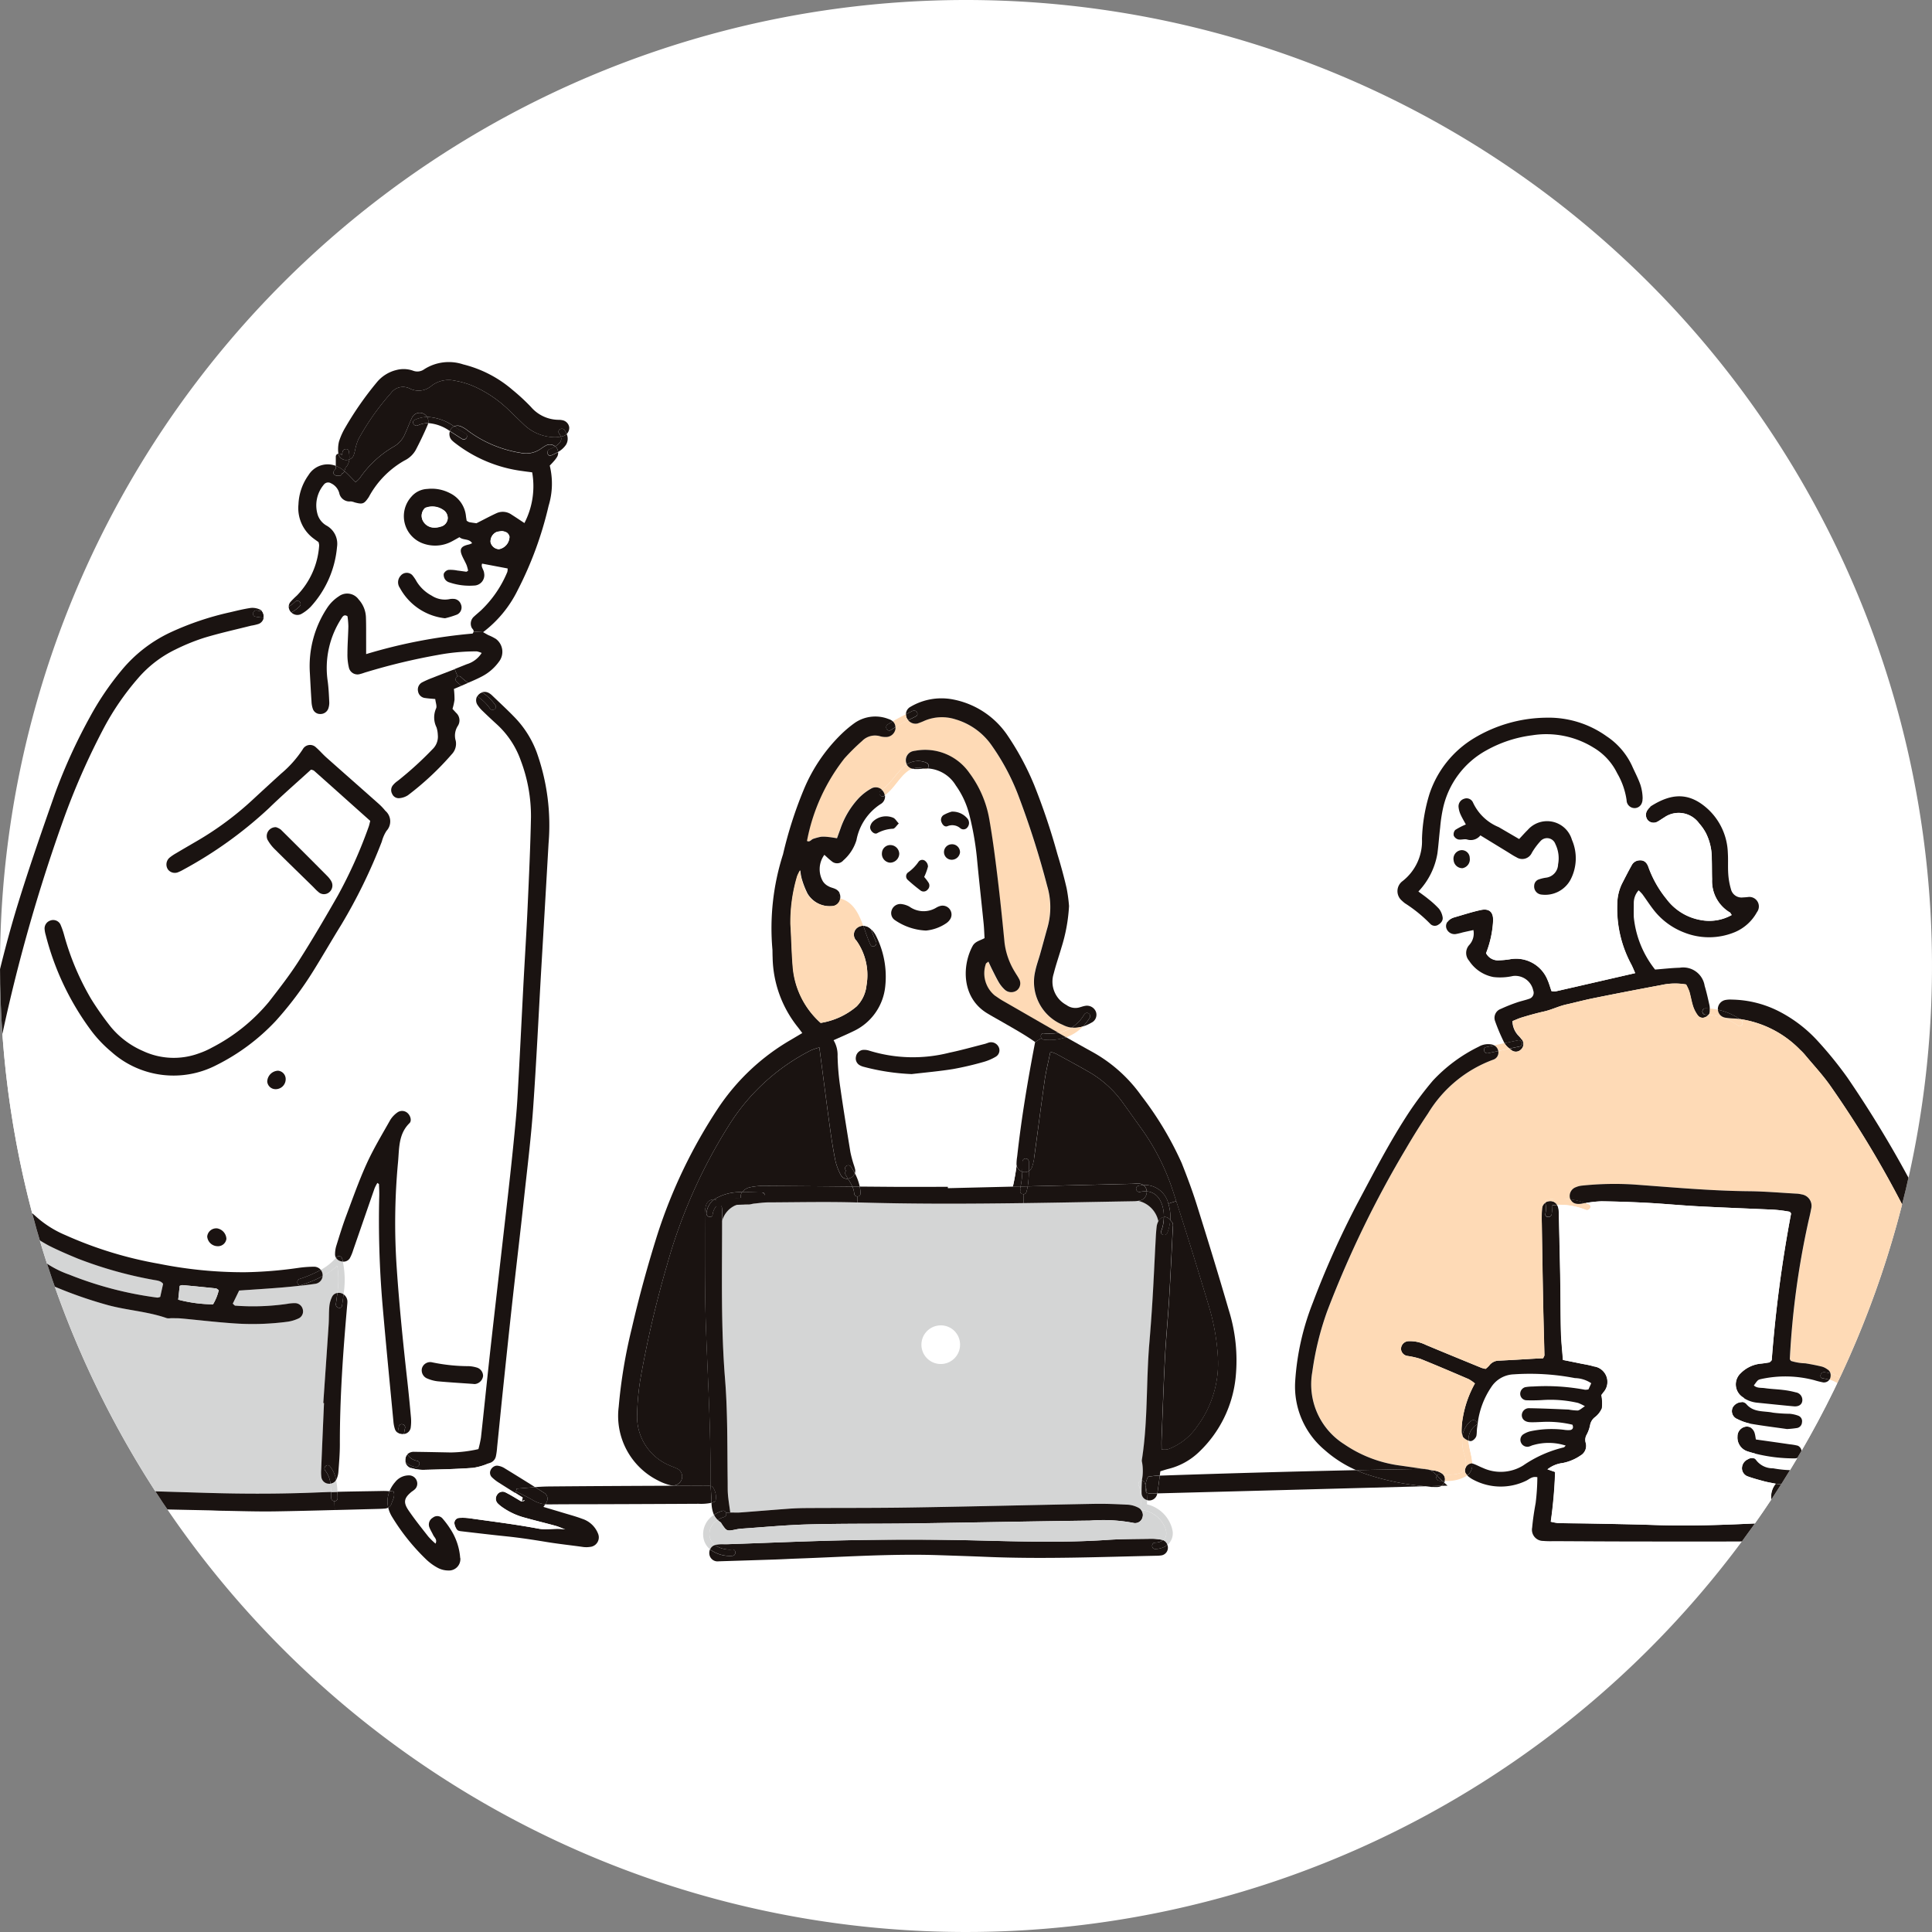 <svg xmlns="http://www.w3.org/2000/svg" xmlns:xlink="http://www.w3.org/1999/xlink" width="160" height="160" viewBox="0 0 160 160">
  <rect x="0" y="0" width="160" height="160" fill="#808080" stroke="none"/>
  <defs>
    <clipPath id="clip-path">
      <path id="パス_2551" data-name="パス 2551" d="M80,0A80,80,0,1,1,0,80,80,80,0,0,1,80,0Z" transform="translate(601 15705)" fill="#fff"/>
    </clipPath>
    <clipPath id="clip-path-2">
      <rect id="長方形_206" data-name="長方形 206" width="178.501" height="100.065" fill="none"/>
    </clipPath>
  </defs>
  <g id="グループ_997" data-name="グループ 997" transform="translate(-547 -15662)">
    <path id="パス_2552" data-name="パス 2552" d="M80,0A80,80,0,1,1,0,80,80,80,0,0,1,80,0Z" transform="translate(547 15662)" fill="#fff"/>
    <g id="マスクグループ_68" data-name="マスクグループ 68" transform="translate(-54 -43)" clip-path="url(#clip-path)">
      <g id="グループ_378" data-name="グループ 378" transform="translate(592 15735)">
        <g id="グループ_377" data-name="グループ 377" clip-path="url(#clip-path-2)">
          <path id="パス_1346" data-name="パス 1346" d="M100.434,117.153a.723.723,0,0,0-.452-.676,2.638,2.638,0,0,0-.737-.137,14.94,14.94,0,0,1-3.012-.314.714.714,0,0,0-.859.482.732.732,0,0,0,.471.867,3.023,3.023,0,0,0,.834.219c.935.086,1.873.141,2.987.22-.07,0,.04.013.146,0a.766.766,0,0,0,.622-.66M87.671,77.107a.724.724,0,0,0,.169-.966,2.348,2.348,0,0,0-.339-.419q-1.9-1.914-3.82-3.817a1.291,1.291,0,0,0-.4-.2.738.738,0,0,0-.709,1.023,3.4,3.4,0,0,0,.654.846c1.02,1.019,2.057,2.021,3.087,3.029.156.152.3.318.465.452a.673.673,0,0,0,.891.055m.616,29.24a2.35,2.35,0,0,0-.111.738.56.56,0,0,0,.08.282,4.842,4.842,0,0,1-1.263,1,.726.726,0,0,0-.588-.264,9.671,9.671,0,0,0-1.293.1,34.465,34.465,0,0,1-4.422.357,35.558,35.558,0,0,1-7.1-.7,32.716,32.716,0,0,1-7.738-2.382,8.686,8.686,0,0,1-2.454-1.554,5.963,5.963,0,0,0-.771-.6,1.806,1.806,0,0,0-.476-.244.679.679,0,0,0-.762.269.742.742,0,0,0-.1.237,8.179,8.179,0,0,1-1.829-1.222.656.656,0,0,0,.175-.456,1.226,1.226,0,0,0-.095-.417,6.053,6.053,0,0,1-.273-1.815A28.048,28.048,0,0,1,59.794,93a139.22,139.22,0,0,1,5.853-21.831,59.067,59.067,0,0,1,3.394-7.726,22.043,22.043,0,0,1,2.825-4.093,9.574,9.574,0,0,1,3.075-2.359,16.964,16.964,0,0,1,2.4-.977c1.276-.385,2.582-.672,3.875-1a3.868,3.868,0,0,0,.629-.148.659.659,0,0,0,.409-.515,4.475,4.475,0,0,0,2.292-.432.71.71,0,0,0,.826.129,3.449,3.449,0,0,0,.767-.585A8.426,8.426,0,0,0,88.334,48.5a1.722,1.722,0,0,0-.829-1.753,1.607,1.607,0,0,1-.758-.879,2.665,2.665,0,0,1,.5-2.54.445.445,0,0,1,.587-.107,1.258,1.258,0,0,1,.683.8.863.863,0,0,0,.956.7,1.141,1.141,0,0,1,.31.079c.667.181.788.138,1.161-.406.041-.059.07-.127.107-.188a7.624,7.624,0,0,1,2.877-2.873,2.127,2.127,0,0,0,.933-.882c.349-.671.68-1.354.975-2.05a.76.76,0,0,0,.049-.159,3.53,3.53,0,0,1,1.8.659.739.739,0,0,0,.146.721,2.589,2.589,0,0,0,.328.282,11.494,11.494,0,0,0,5.535,2.288c.277.041.555.074.807.107a6.622,6.622,0,0,1-.642,4.2c-.359-.236-.714-.477-1.077-.706a1.25,1.25,0,0,0-1.242-.107c-.518.239-1.021.51-1.654.83-.108-.016-.356-.046-.6-.092a.859.859,0,0,1-.212-.124c-.017-.119-.046-.257-.059-.4a2.371,2.371,0,0,0-1.311-1.87,3.265,3.265,0,0,0-1.882-.356,1.831,1.831,0,0,0-1.325.645,2.4,2.4,0,0,0,1.014,3.888,2.928,2.928,0,0,0,2.311-.174c.219-.113.431-.239.658-.364.3.282.8.095,1.045.5a1.811,1.811,0,0,1-.24.1c-.676.141-.829.374-.592.929.113.265.262.515.376.78a3.345,3.345,0,0,1,.128.467c-.087.051-.12.088-.149.086-.248-.029-.494-.067-.742-.1a2.935,2.935,0,0,0-.746-.053.56.56,0,0,0-.38.32.678.678,0,0,0,.124.488.664.664,0,0,0,.353.232,5.171,5.171,0,0,0,2.028.257.863.863,0,0,0,.834-1.04c-.021-.275-.289-.511-.162-.776l2.11.4a.887.887,0,0,1-.029.3,9.292,9.292,0,0,1-2.195,3.191c-.188.169-.382.331-.568.5a.777.777,0,0,0-.194.892c.038.111.2.192.166.352a.368.368,0,0,1-.083.156,43.572,43.572,0,0,0-8.814,1.7c0-.419,0-.7,0-.986,0-.687.008-1.373-.017-2.059a2.3,2.3,0,0,0-.6-1.476,1.166,1.166,0,0,0-1.645-.264,3.314,3.314,0,0,0-.921.891,8.729,8.729,0,0,0-1.478,5.442c.044.793.083,1.587.137,2.379a2.083,2.083,0,0,0,.117.627.628.628,0,0,0,.59.406.689.689,0,0,0,.68-.439,1.469,1.469,0,0,0,.084-.527c-.028-.576-.053-1.155-.127-1.727a7.529,7.529,0,0,1,1.166-5.274c.105-.161.228-.283.469-.128a7.032,7.032,0,0,1,.072.826c-.014.758-.072,1.516-.076,2.274a4.535,4.535,0,0,0,.125,1.173.728.728,0,0,0,.94.507c.175-.04.343-.113.517-.159a51.351,51.351,0,0,1,5.892-1.413,17.385,17.385,0,0,1,3.232-.3,1.831,1.831,0,0,1,.411.132,2.209,2.209,0,0,1-1.235.932q-.5.208-1,.4c-.6.239-1.214.468-1.819.708a7.878,7.878,0,0,0-.89.391.673.673,0,0,0-.328.742.658.658,0,0,0,.59.55c.277.042.556.057.834.083.03.3.161.61.062.793a1.849,1.849,0,0,0,.042,1.554,2.371,2.371,0,0,1,.109.635,1.426,1.426,0,0,1-.431,1.166,28.93,28.93,0,0,1-2.883,2.626,1.854,1.854,0,0,0-.4.36.634.634,0,0,0-.072.712.588.588,0,0,0,.609.364,1.542,1.542,0,0,0,.7-.24,23.92,23.92,0,0,0,3.634-3.4,1.252,1.252,0,0,0,.328-1.106,1.48,1.48,0,0,1,.169-1.235.84.84,0,0,0-.145-1.091c-.094-.105-.19-.208-.294-.323a4.842,4.842,0,0,0,.167-.749,7.344,7.344,0,0,0-.05-.9c.21-.088.42-.175.629-.265.41.31.874.577,1.3.875a.7.7,0,0,0,.009.691,2.758,2.758,0,0,0,.41.5q.581.567,1.185,1.114a7.386,7.386,0,0,1,2.014,3.037,12.992,12.992,0,0,1,.838,4.666c-.05,2.491-.166,4.981-.279,7.471-.095,2.093-.229,4.185-.341,6.277-.169,3.174-.32,6.349-.5,9.523-.071,1.226-.2,2.448-.318,3.669-.146,1.474-.308,2.946-.473,4.417-.245,2.188-.5,4.376-.749,6.564-.257,2.26-.519,4.521-.768,6.781-.244,2.226-.468,4.454-.713,6.679a8.931,8.931,0,0,1-.211.961,10.957,10.957,0,0,1-2.283.278c-1.011-.018-2.022-.042-3.033-.053a.744.744,0,0,0-.569.206,2.681,2.681,0,0,1-.278-1.686.628.628,0,0,0,.55-.5,3.748,3.748,0,0,0,.026-.859c-.087-1.007-.183-2.013-.3-3.016-.351-3.12-.668-6.241-.88-9.375a54.137,54.137,0,0,1,.108-8.76c.105-1.112.02-2.322.946-3.229.2-.2.091-.583-.109-.792a.673.673,0,0,0-.887-.1,2.154,2.154,0,0,0-.589.618c-.674,1.193-1.385,2.37-1.952,3.614-.642,1.408-1.159,2.875-1.7,4.327-.3.809-.556,1.638-.813,2.465m2.681-34.695A38.729,38.729,0,0,1,88.4,77.375c-1.04,1.818-2.1,3.629-3.223,5.392-.757,1.184-1.625,2.3-2.488,3.41a15.1,15.1,0,0,1-4.7,3.77,6.7,6.7,0,0,1-1.087.482,6.021,6.021,0,0,1-4.638-.2,7.112,7.112,0,0,1-2.662-2,24.874,24.874,0,0,1-1.621-2.3,21.842,21.842,0,0,1-2.231-5.268,6.485,6.485,0,0,0-.318-.916.671.671,0,0,0-.833-.316.692.692,0,0,0-.477.652,2.2,2.2,0,0,0,.091.529A22.6,22.6,0,0,0,68,88.582,10.453,10.453,0,0,0,69.645,90.3a7.721,7.721,0,0,0,8.693,1.115,17.3,17.3,0,0,0,4.928-3.668,29.089,29.089,0,0,0,3.119-4.153c.782-1.257,1.518-2.543,2.3-3.8a44.353,44.353,0,0,0,3.365-6.9,3.122,3.122,0,0,1,.387-.887,1.152,1.152,0,0,0-.083-1.649,4.9,4.9,0,0,0-.593-.622c-1.431-1.272-2.871-2.535-4.3-3.807-.3-.264-.556-.569-.854-.83a.694.694,0,0,0-1.108.159,9.205,9.205,0,0,1-1.791,2.01q-1.161,1.06-2.316,2.126a25.968,25.968,0,0,1-4.6,3.423c-.592.345-1.186.689-1.775,1.04a3.827,3.827,0,0,0-.536.362.742.742,0,0,0-.145.977.712.712,0,0,0,.867.225,3.117,3.117,0,0,0,.389-.19,34.281,34.281,0,0,0,7.107-5.1c1.135-1.106,2.334-2.143,3.486-3.195a.8.8,0,0,1,.241.078c1.537,1.368,3.07,2.739,4.667,4.166-.053.2-.078.343-.127.476m7.314-17.559a.656.656,0,0,0,.326-.829.663.663,0,0,0-.652-.472,1.2,1.2,0,0,0-.323.028,2,2,0,0,1-1.451-.294,3.27,3.27,0,0,1-1.25-1.174,3.2,3.2,0,0,0-.362-.531.649.649,0,0,0-.961.058.8.8,0,0,0-.066,1,4.855,4.855,0,0,0,3.742,2.52,7.279,7.279,0,0,0,1-.308m-14.2,38.473a.692.692,0,0,0-.656-.7.929.929,0,0,0-.871.9.686.686,0,0,0,.618.623.827.827,0,0,0,.909-.826M79.18,105.795a.925.925,0,0,0-.786-.871.751.751,0,0,0-.8.676.871.871,0,0,0,.84.8.7.7,0,0,0,.75-.608" transform="translate(-51.427 -33.198)" fill="#fff"/>
          <path id="パス_1347" data-name="パス 1347" d="M522.888,525.731c-.012-.021-.361-.228-.371-.25a1,1,0,0,1-.047-.142,3.5,3.5,0,0,0-1.719.393.676.676,0,0,1,.115.22,1.38,1.38,0,0,1,.047.32c.009.143.007.289.007.434,0,.169,0,.339,0,.508.283-.746,1.247-1.2,1.97-1.482" transform="translate(-452.113 -456.096)" fill="#1a1311"/>
          <path id="パス_1348" data-name="パス 1348" d="M556.374,526.9a2.9,2.9,0,0,1-.4.034c-3.03.051-6.061.113-9.091.154-4.588.063-9.175.08-13.764-.057h-.008c-2.453-.074-4.911-.017-7.368-.007-.394,0-.789.063-1.185.1-.142.016-.284.069-.426.072-.25.007-.337.125-.458-.088a1.965,1.965,0,0,0-1.753,1.457c0,.084,0,.168,0,.251,0,4.264-.1,8.529.241,12.788.231,2.848.182,5.706.221,8.559.005.362-.007.725.025,1.085.041.463.119.923.19,1.462.354,0,.568.013.782,0,1.333-.1,2.665-.212,4-.31.468-.034.938-.054,1.408-.058,2.963-.019,5.927,0,8.89-.05,5.023-.08,10.046-.208,15.069-.3.937-.017,1.877.024,2.814.073a2.191,2.191,0,0,1,.818.239.7.7,0,0,1,.235.186l.051-.03a.309.309,0,0,1-.082-.2,7.431,7.431,0,0,0-.1-1.686.234.234,0,0,1-.084-.2.479.479,0,0,1,.016-.124.3.3,0,0,1,.281-.194c0-.008,0-.015,0-.022a3.875,3.875,0,0,0,.012-1.5.471.471,0,0,1-.009-.215c.5-3.186.344-6.412.613-9.613.1-1.189.189-2.378.26-3.568.1-1.623.17-3.246.257-4.87.023-.432.042-.866.1-1.3a1.047,1.047,0,0,1,.131-.368,2.187,2.187,0,0,0-1.677-1.71" transform="translate(-453.117 -457.453)" fill="#d4d5d5"/>
          <path id="パス_1349" data-name="パス 1349" d="M784.116,520.948a.729.729,0,0,1-.473.732,1.7,1.7,0,0,1-.238.053,2.187,2.187,0,0,1,1.677,1.71q.035-.063.073-.121a.574.574,0,0,1,.381-.246c.013-1.02-.414-2.051-1.42-2.127" transform="translate(-680.148 -452.284)" fill="#1a1311"/>
          <path id="パス_1350" data-name="パス 1350" d="M515.862,740.106a2.146,2.146,0,0,1-1.453-.369.939.939,0,0,1,.219-.049c.287-.03.579-.007.867-.016,3.538-.117,7.074-.281,10.614-.339,3.286-.055,6.574-.053,9.86.025,3.648.088,7.293.206,10.941-.041,1.188-.081,2.383-.075,3.575-.094a4.487,4.487,0,0,1,.967.086.6.6,0,0,1,.087.026,1.088,1.088,0,0,1-.655.206c-.34.011-.34.538,0,.527a1.664,1.664,0,0,0,1.015-.333.713.713,0,0,1,.03.326.638.638,0,0,1-.585.546,2.643,2.643,0,0,1-.323.022c-4.7.1-9.389.291-14.086.095-1.371-.057-2.743-.1-4.115-.146-3.905-.119-7.8.154-11.7.291-.579.021-1.156.055-1.733.074q-2.325.077-4.653.148a.681.681,0,0,1-.772-.588.766.766,0,0,1,.052-.4,2.706,2.706,0,0,0,1.847.535c.339-.016.34-.543,0-.527" transform="translate(-446.215 -641.79)" fill="#1a1311"/>
          <path id="パス_1351" data-name="パス 1351" d="M271.205,563.371a5.653,5.653,0,0,1-1.214.862.61.61,0,0,0,0-.138.728.728,0,0,0-.15-.381,4.843,4.843,0,0,0,1.263-1,.658.658,0,0,0,.364.274.781.781,0,0,0,.2.04,7.572,7.572,0,0,1,.057,2.709.645.645,0,0,0-.19-.094.706.706,0,0,0-.323-.021,7.426,7.426,0,0,0-.009-2.254" transform="translate(-234.274 -488.548)" fill="#d4d5d5"/>
          <path id="パス_1352" data-name="パス 1352" d="M302.594,15.921a.482.482,0,0,1-.082.489,1.364,1.364,0,0,1-.382.319.679.679,0,0,0-.753-.087,4.358,4.358,0,0,0-.455.291,2.131,2.131,0,0,1-1.654.326,9.928,9.928,0,0,1-4.348-1.82,2.6,2.6,0,0,0-.642-.388.662.662,0,0,0-.523.026,4.166,4.166,0,0,0-2.235-.787.713.713,0,0,0-1.271.105c-.2.422-.36.866-.558,1.29a2.161,2.161,0,0,1-.907,1.048,8.713,8.713,0,0,0-2.84,2.624,2.357,2.357,0,0,1-.344.33c-.34-.331-.617-.654-.931-.915.036-.09.066-.181.092-.273a1.609,1.609,0,0,0,.121-.145,1.073,1.073,0,0,0,.192-.54.61.61,0,0,0,.365-.347,4.363,4.363,0,0,0,.134-.517,4.33,4.33,0,0,1,.26-.816,20.575,20.575,0,0,1,2.681-3.8,1.232,1.232,0,0,1,1.554-.4,1.628,1.628,0,0,0,1.822-.224,2.315,2.315,0,0,1,1.945-.413,6.675,6.675,0,0,1,1.943.645,9.9,9.9,0,0,1,2.47,1.744c.439.43.886.85,1.327,1.279a3.766,3.766,0,0,0,2.611,1.006c.069-.009.229-.017.406-.049" transform="translate(-247.149 -9.764)" fill="#1a1311"/>
          <path id="パス_1353" data-name="パス 1353" d="M281.613,7.375c-.041-.274-.438-.227-.507,0a2.918,2.918,0,0,0-.079.32.271.271,0,0,0-.282-.124,2.765,2.765,0,0,1,.05-1,5.509,5.509,0,0,1,.531-1.181,27.1,27.1,0,0,1,2.6-3.727,3.029,3.029,0,0,1,1.621-1.02A2.341,2.341,0,0,1,286.934.7a.974.974,0,0,0,.924-.123,3.778,3.778,0,0,1,3.225-.4,9.9,9.9,0,0,1,4.1,2.125,16.855,16.855,0,0,1,1.512,1.4,3.047,3.047,0,0,0,2.283,1.065,1.539,1.539,0,0,1,.322.033.7.7,0,0,1,.563.584.716.716,0,0,1-.214.561,1.453,1.453,0,0,0-.173-.322c-.194-.277-.651-.013-.456.266a1.108,1.108,0,0,1,.148.273c-.177.032-.337.04-.406.049A3.766,3.766,0,0,1,296.15,5.2c-.442-.428-.888-.849-1.327-1.279a9.9,9.9,0,0,0-2.47-1.744,6.675,6.675,0,0,0-1.943-.645,2.315,2.315,0,0,0-1.945.413,1.628,1.628,0,0,1-1.822.224,1.232,1.232,0,0,0-1.554.4,20.576,20.576,0,0,0-2.681,3.8,4.328,4.328,0,0,0-.26.816,4.363,4.363,0,0,1-.134.517.61.61,0,0,1-.365.347,2.816,2.816,0,0,0-.036-.676" transform="translate(-243.722 0.001)" fill="#1a1311"/>
          <path id="パス_1354" data-name="パス 1354" d="M323.53,271.435a.661.661,0,0,1-.439-.484,1.592,1.592,0,0,0,.82.4c.332.061.475-.448.14-.509a1.179,1.179,0,0,1-.809-.538.745.745,0,0,1,.569-.206c1.011.011,2.022.034,3.033.053a10.959,10.959,0,0,0,2.283-.278,8.942,8.942,0,0,0,.211-.961c.245-2.225.469-4.452.713-6.679.249-2.26.511-4.521.768-6.781.249-2.188.5-4.376.749-6.564.165-1.471.327-2.943.473-4.417.121-1.222.246-2.444.318-3.669.183-3.174.335-6.349.5-9.523.112-2.092.246-4.184.341-6.277.113-2.49.229-4.98.279-7.471a12.992,12.992,0,0,0-.838-4.666,7.386,7.386,0,0,0-2.014-3.037q-.6-.546-1.185-1.114a2.759,2.759,0,0,1-.41-.5.7.7,0,0,1-.009-.691,3.806,3.806,0,0,1,1.053,1.008c.186.283.642.02.456-.266a4.089,4.089,0,0,0-1.1-1.07.715.715,0,0,1,.558.059,1.261,1.261,0,0,1,.258.191c.651.626,1.317,1.238,1.941,1.89a8.35,8.35,0,0,1,1.764,2.829,17.968,17.968,0,0,1,.981,7.57q-.3,5.247-.61,10.494c-.22,3.822-.4,7.649-.67,11.467-.178,2.483-.485,4.959-.754,7.436-.3,2.8-.639,5.6-.948,8.395-.27,2.441-.525,4.883-.782,7.326-.169,1.616-.327,3.233-.493,4.849a5.46,5.46,0,0,1-.1.75.733.733,0,0,1-.472.555c-.059.02-.12.04-.179.061a5,5,0,0,1-1.265.359c-1.368.1-2.74.13-4.112.163a3.438,3.438,0,0,1-.958-.14.463.463,0,0,1-.061-.02" transform="translate(-280.506 -179.864)" fill="#1a1311"/>
          <path id="パス_1355" data-name="パス 1355" d="M611.356,354.369c.13.359.262.71.418,1.032.148.3-.307.572-.455.266-.223-.463-.4-1.027-.6-1.58a.852.852,0,0,1,.577.228l.058.054" transform="translate(-530.225 -307.416)" fill="#1a1311"/>
          <path id="パス_1356" data-name="パス 1356" d="M369.174,208.744a3.806,3.806,0,0,0-1.053-1.008.6.6,0,0,1,.079-.119.678.678,0,0,1,.33-.21,4.089,4.089,0,0,1,1.1,1.07c.186.286-.27.55-.456.266" transform="translate(-319.601 -180.07)" fill="#1a1311"/>
          <path id="パス_1357" data-name="パス 1357" d="M76.323,535.375a.231.231,0,0,1-.144.366c-.243-.175-.477-.361-.712-.547a3.947,3.947,0,0,0-.428-.341,1.894,1.894,0,0,1-.231-.228.654.654,0,0,1-.132-.568,4.843,4.843,0,0,1,1.646,1.318" transform="translate(-64.818 -463.665)" fill="#1a1311"/>
          <path id="パス_1358" data-name="パス 1358" d="M1039.789,528.113c-.029.336-.557.339-.527,0a1.962,1.962,0,0,0,.009-.871.193.193,0,0,1-.01-.066.7.7,0,0,1,.361-.117.644.644,0,0,1,.609.307c-.133,0-.262.013-.388.026a4.186,4.186,0,0,1-.054.721" transform="translate(-902.28 -457.588)" fill="#1a1311"/>
          <path id="パス_1359" data-name="パス 1359" d="M279.385,482.618a.267.267,0,0,0-.442-.117l-.057.066a.559.559,0,0,1-.08-.282,2.349,2.349,0,0,1,.111-.738c.257-.826.51-1.655.813-2.465.543-1.453,1.06-2.92,1.7-4.327.567-1.244,1.279-2.421,1.952-3.614a2.155,2.155,0,0,1,.589-.618.673.673,0,0,1,.887.1c.2.21.31.6.109.792-.927.907-.841,2.117-.946,3.229a54.133,54.133,0,0,0-.108,8.76c.212,3.134.53,6.255.88,9.375.112,1,.208,2.009.3,3.016a3.75,3.75,0,0,1-.026.859.628.628,0,0,1-.55.5,4.081,4.081,0,0,1,.086-.484c.08-.33-.427-.471-.509-.14a4.422,4.422,0,0,0-.092.525.593.593,0,0,1-.239-.308,2.7,2.7,0,0,1-.124-.633c-.307-3.232-.626-6.464-.905-9.7a82.306,82.306,0,0,1-.268-8.98c.008-.323-.012-.647-.022-.971,0-.017-.045-.034-.133-.1a3.614,3.614,0,0,0-.232.447c-.593,1.7-1.178,3.406-1.769,5.107a3.663,3.663,0,0,1-.287.691.607.607,0,0,1-.567.27c-.018-.087-.042-.175-.069-.262" transform="translate(-242.058 -408.397)" fill="#1a1311"/>
          <path id="パス_1360" data-name="パス 1360" d="M788.019,705.727a3.33,3.33,0,0,1,.1.608l-.051-.011a2.207,2.207,0,0,1-.045-.6" transform="translate(-684.149 -612.708)" fill="#1a1311"/>
          <path id="パス_1361" data-name="パス 1361" d="M318.3,667.435c.082-.331.589-.19.509.14a4.086,4.086,0,0,0-.086.484.391.391,0,0,1-.067.009.726.726,0,0,1-.448-.108,4.426,4.426,0,0,1,.092-.525" transform="translate(-276.268 -579.299)" fill="#1a1311"/>
          <path id="パス_1362" data-name="パス 1362" d="M281.76,54.717a2.816,2.816,0,0,1,.036.676.758.758,0,0,1-.237.04.647.647,0,0,1-.66-.46c0-.02,0-.04-.007-.059a.271.271,0,0,1,.282.124,2.911,2.911,0,0,1,.079-.32c.07-.227.467-.274.507,0" transform="translate(-243.868 -47.342)" fill="#1a1311"/>
          <path id="パス_1363" data-name="パス 1363" d="M987.481,674.929c.018.6.282,1.238.308,1.885a.6.6,0,0,0-.53.327c-.013.022-.024.045-.034.066l-.005,0a2.251,2.251,0,0,0-.126-1.232,3.821,3.821,0,0,1-.117-1.443.486.486,0,0,0,.086.136,1.067,1.067,0,0,0,.419.265" transform="translate(-856.863 -585.622)" fill="#fedab6"/>
          <path id="パス_1364" data-name="パス 1364" d="M983.171,292.838a.621.621,0,0,1-.095.874.59.59,0,0,1-.791,0c-.041-.034-.084-.067-.127-.1q.427-.093.854-.181c.333-.067.191-.576-.14-.507-.377.076-.753.158-1.128.24a15.436,15.436,0,0,1-.793-1.864.785.785,0,0,1,.488-.979,13.813,13.813,0,0,1,1.3-.521c.339-.121.7-.192,1.036-.311a.52.52,0,0,0,.347-.692,1.524,1.524,0,0,0-1.681-1.2,4.818,4.818,0,0,1-1.612.087,3.079,3.079,0,0,1-2.015-1.346.979.979,0,0,1,0-1.3,1.41,1.41,0,0,0,.353-1.246c-.331.072-.6.13-.875.192a5.367,5.367,0,0,1-.525.128.712.712,0,0,1-.847-.5.587.587,0,0,1,.1-.5.942.942,0,0,1,.34-.281,1.223,1.223,0,0,1,.2-.081c.728-.207,1.45-.445,2.189-.609s1.087.171,1.043.94a8.529,8.529,0,0,1-.581,2.629,1.106,1.106,0,0,0,1.087.589,6.74,6.74,0,0,0,.862-.08,2.812,2.812,0,0,1,3.149,1.72c.128.291.212.6.32.911a1.171,1.171,0,0,0,.329.025c2.176-.494,4.352-1,6.6-1.512-.125-.283-.212-.506-.321-.717a9.755,9.755,0,0,1-1.163-5.007,3.936,3.936,0,0,1,.384-1.669c.265-.514.526-1.029.808-1.534a.753.753,0,0,1,.6-.411c.37-.04.643.109.8.581a8.993,8.993,0,0,0,1.492,2.624,4.5,4.5,0,0,0,2.794,1.729,3.8,3.8,0,0,0,2.6-.409c-.083-.116-.111-.194-.166-.227a3.024,3.024,0,0,1-1.456-2.736c-.019-.579-.008-1.157-.027-1.735a4.6,4.6,0,0,0-.485-2.093,4.027,4.027,0,0,0-.558-.8,2.084,2.084,0,0,0-2.906-.485c-.187.108-.36.241-.551.343a.649.649,0,0,1-.791-.119.693.693,0,0,1-.059-.808,1.581,1.581,0,0,1,.261-.309.869.869,0,0,1,.105-.078c1.654-1.033,3.133-1.172,4.728.327a5.164,5.164,0,0,1,1.591,3.575c.038.577-.006,1.159.034,1.735a5.864,5.864,0,0,0,.225,1.271.9.9,0,0,0,.986.68c.145-.007.289-.016.432-.034a.786.786,0,0,1,.732,1.255,3.744,3.744,0,0,1-1.811,1.645,5.58,5.58,0,0,1-4.227.033,5.856,5.856,0,0,1-2.566-1.933c-.307-.4-.583-.827-.882-1.235a3.225,3.225,0,0,0-.312-.32,1.565,1.565,0,0,0-.4,1.021c0,.4-.013.795,0,1.193a8.309,8.309,0,0,0,1.764,4.348c.673-.053,1.355-.133,2.038-.151a1.794,1.794,0,0,1,2.067,1.5c.157.518.274,1.048.391,1.576a1.5,1.5,0,0,1,.033.309c-.123-.011-.245-.017-.37-.02a.264.264,0,0,0,0,.527c.087,0,.174.005.26.012a.657.657,0,0,1-.273.191.5.5,0,0,1-.6-.125,2.62,2.62,0,0,1-.4-.75c-.136-.411-.2-.844-.322-1.259a3.927,3.927,0,0,0-.266-.573,5.278,5.278,0,0,0-2.072.051q-2.823.522-5.635,1.093c-.744.15-1.476.349-2.216.514-.632.141-1.224.441-1.841.579-.634.142-1.255.316-1.874.506-.236.073-.463.181-.736.29a1.783,1.783,0,0,0,.476,1.182,2.467,2.467,0,0,1,.281.33" transform="translate(-848.146 -236.769)" fill="#1a1311"/>
          <path id="パス_1365" data-name="パス 1365" d="M322.965,686.841a.8.8,0,0,1,0-.336.606.606,0,0,1,.153-.307,1.179,1.179,0,0,0,.809.538c.335.061.192.569-.14.509a1.591,1.591,0,0,1-.82-.4" transform="translate(-280.38 -595.753)" fill="#1a1311"/>
          <path id="パス_1366" data-name="パス 1366" d="M624.4,252.737a.692.692,0,0,0,.476.352c-.911.341-1.445,1.64-2.295,2.212a.747.747,0,0,0-.121-.32.86.86,0,0,0-.125-.149c.822-.554,1.314-1.6,2.065-2.094" transform="translate(-540.304 -219.425)" fill="#fedab6"/>
          <path id="パス_1367" data-name="パス 1367" d="M279.442,584.713a.707.707,0,0,1,.323.021.653.653,0,0,1,.19.094c-.036.312-.082.625-.125.934-.047.336-.556.192-.509-.14.044-.3.087-.6.121-.909" transform="translate(-242.502 -507.636)" fill="#1a1311"/>
          <path id="パス_1368" data-name="パス 1368" d="M318.538,672.757a2.681,2.681,0,0,0,.278,1.686.608.608,0,0,0-.153.307.8.8,0,0,0,0,.336,2.928,2.928,0,0,1-.643-2.428.726.726,0,0,0,.448.108.381.381,0,0,0,.067-.009" transform="translate(-276.08 -583.998)" fill="#fff"/>
          <path id="パス_1369" data-name="パス 1369" d="M742.648,408.941a.264.264,0,0,1,.456.266,4.023,4.023,0,0,1-.558.726,2.259,2.259,0,0,1-.945.1,3.262,3.262,0,0,0,1.047-1.09" transform="translate(-643.854 -354.932)" fill="#1a1311"/>
          <path id="パス_1370" data-name="パス 1370" d="M704.979,504.711c-.084.581-.18,1.184-.316,1.755l.643-.016a7.1,7.1,0,0,0,.14-1.22.7.7,0,0,1-.467-.519" transform="translate(-611.785 -438.187)" fill="#1a1311"/>
          <path id="パス_1371" data-name="パス 1371" d="M599.47,288.053a4.1,4.1,0,0,1,.057-.645c.348-3.158.874-6.288,1.485-9.464-.817-.584-1.7-1.072-2.569-1.575-.468-.272-.945-.53-1.409-.811-2.134-1.294-2.081-3.95-1.209-5.565.212-.393.622-.452.992-.658-.025-.407-.037-.8-.075-1.194-.185-1.833-.391-3.664-.563-5.5a24.36,24.36,0,0,0-.621-3.514,7.165,7.165,0,0,0-1.128-2.445,2.9,2.9,0,0,0-2.328-1.4.218.218,0,0,1-.231.037l-.091-.03c-.034,0-.07,0-.105.008a4.269,4.269,0,0,1-.648.025.892.892,0,0,1-.17-.024c-.911.341-1.445,1.64-2.295,2.212a.718.718,0,0,1-.369.714,4.562,4.562,0,0,0-1.993,2.98,3.625,3.625,0,0,1-1.086,1.678.676.676,0,0,1-.973.066c-.194-.144-.365-.316-.6-.525a2.02,2.02,0,0,0-.123,2.192,1.174,1.174,0,0,0,.474.416c.182.108.411.137.6.24a.743.743,0,0,1,.32.324.245.245,0,0,1,.235-.053c1.442.377,1.9,1.757,2.376,3.043a1.8,1.8,0,0,1,.406.535,7.48,7.48,0,0,1,.772,4.2,4.6,4.6,0,0,1-2.641,3.714c-.515.252-1.044.476-1.638.745a2.377,2.377,0,0,1,.332,1.323,20.764,20.764,0,0,0,.224,2.586c.254,1.786.546,3.567.836,5.347a10.131,10.131,0,0,0,.277,1.047,3.658,3.658,0,0,1,.121.413.633.633,0,0,1-.026.3,4.173,4.173,0,0,1,.407,1.111q1.317.012,2.636.021c1.553.012,3.105,0,4.659,0,0,.037,0,.074,0,.112l5.381-.129c.136-.571.232-1.174.316-1.755a.722.722,0,0,1-.015-.11m-6.052-28.909a3.123,3.123,0,0,1,.683-.289,1.6,1.6,0,0,1,1.33.6.568.568,0,0,1-.02.7.409.409,0,0,1-.581.082,1.017,1.017,0,0,0-1.087-.173c-.233.073-.394-.118-.482-.337a.482.482,0,0,1,.158-.583m1.38,3.046a.69.69,0,0,1-.718.651.637.637,0,0,1-.612-.635.649.649,0,0,1,.6-.644.656.656,0,0,1,.726.629m-4.327,1.719a3.509,3.509,0,0,0,.891-.9.379.379,0,0,1,.575-.05.6.6,0,0,1,.208.448,4.912,4.912,0,0,1-.314.858,4,4,0,0,1,.358.469.456.456,0,0,1-.084.587.422.422,0,0,1-.584.059c-.369-.28-.728-.576-1.069-.888a.4.4,0,0,1,.018-.583m-.577,2.591a1.8,1.8,0,0,1,.713.219,2.016,2.016,0,0,0,2.237.074,1.333,1.333,0,0,1,.3-.128.741.741,0,0,1,.84.326.721.721,0,0,1-.026.813,1.133,1.133,0,0,1-.306.3,3.6,3.6,0,0,1-1.67.6,4.913,4.913,0,0,1-2.553-.851.7.7,0,0,1-.282-.848.759.759,0,0,1,.753-.5m-2.529-6.435a.822.822,0,0,1,.2-.37,1.562,1.562,0,0,1,1.691-.336c.169.065.281.279.469.477-.188.181-.324.423-.476.435a3,3,0,0,0-1.313.37c-.261.149-.658-.268-.571-.576m.967,2.189a.689.689,0,0,1,.742-.629.744.744,0,0,1,.689.708.766.766,0,0,1-.766.749.731.731,0,0,1-.666-.828m9.411,16.9a4.184,4.184,0,0,1-.989.422,25.771,25.771,0,0,1-2.527.591c-1.137.184-2.288.283-3.433.418a18.383,18.383,0,0,1-3.966-.6,1.331,1.331,0,0,1-.3-.113.648.648,0,0,1-.351-.722.679.679,0,0,1,.573-.567,1.35,1.35,0,0,1,.529.062,12.242,12.242,0,0,0,6.627.171c.986-.206,1.959-.482,2.937-.729.14-.035.271-.1.411-.13a.7.7,0,0,1,.773.455.617.617,0,0,1-.281.747" transform="translate(-506.29 -221.64)" fill="#fff"/>
          <path id="パス_1372" data-name="パス 1372" d="M227.388,156.417c-.334-.067-.191-.576.141-.509.133.026.274.047.419.062a.733.733,0,0,1,.133.535,5.006,5.006,0,0,1-.693-.088" transform="translate(-197.252 -135.353)" fill="#1a1311"/>
          <path id="パス_1373" data-name="パス 1373" d="M788.528,701.04a1.676,1.676,0,0,1-.38-.062h0a3.327,3.327,0,0,0-.1-.608,1.709,1.709,0,0,1,.22-.718c.236-.029.478-.079.721-.087l.241-.008c-.039.3-.079.6-.121.907-.026.188-.047.378-.088.563l-.5.013" transform="translate(-684.182 -607.352)" fill="#1a1311"/>
          <path id="パス_1374" data-name="パス 1374" d="M49.887,202.25a1.226,1.226,0,0,1,.095.417.656.656,0,0,1-.175.456q-.073-.073-.142-.15a.267.267,0,0,0-.415.054c-.059.1-.116.2-.169.3a.852.852,0,0,1-.186-.1,1.383,1.383,0,0,1-.522-.919,7.028,7.028,0,0,1-.167-.96c-.049-.648-.065-1.3-.084-1.752a34.4,34.4,0,0,1,.725-6.54c.977-4.81,1.986-9.617,3.436-14.311.937-3.033,1.982-6.033,3.035-9.029a45.572,45.572,0,0,1,2.916-6.4,23.57,23.57,0,0,1,2.61-3.85,11.671,11.671,0,0,1,3.983-3.109,24.084,24.084,0,0,1,5.014-1.7c.563-.133,1.126-.273,1.7-.357a1.44,1.44,0,0,1,.724.116.564.564,0,0,1,.216.154c-.145-.014-.286-.036-.419-.062-.332-.067-.475.442-.141.509a5.005,5.005,0,0,0,.693.088.659.659,0,0,1-.409.515,3.868,3.868,0,0,1-.629.148c-1.293.327-2.6.614-3.875,1a16.965,16.965,0,0,0-2.4.977,9.574,9.574,0,0,0-3.075,2.359,22.043,22.043,0,0,0-2.825,4.093A59.067,59.067,0,0,0,56,171.921a139.221,139.221,0,0,0-5.853,21.831,28.047,28.047,0,0,0-.531,6.683,6.053,6.053,0,0,0,.273,1.815" transform="translate(-41.778 -133.953)" fill="#1a1311"/>
          <path id="パス_1375" data-name="パス 1375" d="M235.316,153.986a4.475,4.475,0,0,1-2.292.432.647.647,0,0,0,.007-.072.665.665,0,0,0-.14-.463,3.959,3.959,0,0,0,2.216-.385.677.677,0,0,0,.156.427.777.777,0,0,0,.054.061" transform="translate(-202.195 -133.266)" fill="#fff"/>
          <path id="パス_1376" data-name="パス 1376" d="M1217.793,635.347a3.31,3.31,0,0,1,1.806,1.222c-.052-.066-.107-.128-.162-.187a.438.438,0,0,0-.6-.024.578.578,0,0,0-.08.079,2.991,2.991,0,0,0-1.058-.567.433.433,0,0,0,.082-.163.778.778,0,0,0,.01-.36" transform="translate(-1057.201 -551.605)" fill="#fedab6"/>
          <path id="パス_1377" data-name="パス 1377" d="M554.28,717.758a.658.658,0,0,1,.12.631.631.631,0,0,1-.767.445,13.563,13.563,0,0,0-3.56-.187c-4.915.061-9.829.162-14.744.232-2.855.04-5.711.007-8.565.082-1.876.049-3.749.231-5.623.357a3.316,3.316,0,0,0-.427.067c-.745.149-.743.15-1.181-.494-.021-.029-.028-.075-.054-.092a1.564,1.564,0,0,1-.258-.2,2.027,2.027,0,0,1,.529-.248.26.26,0,0,0,.167-.348l.349-.024c.354,0,.568.013.782,0,1.333-.1,2.665-.212,4-.31.468-.034.938-.054,1.408-.058,2.963-.019,5.927,0,8.89-.05,5.023-.08,10.046-.208,15.069-.3.937-.017,1.877.024,2.814.073a2.19,2.19,0,0,1,.818.239.705.705,0,0,1,.235.186" transform="translate(-450.785 -622.719)" fill="#1a1311"/>
          <path id="パス_1378" data-name="パス 1378" d="M279.785,562.036a.659.659,0,0,1-.364-.274c.018-.021.038-.044.057-.066a.267.267,0,0,1,.442.117c.026.087.05.175.068.262a.79.79,0,0,1-.2-.04" transform="translate(-242.592 -487.593)" fill="#1a1311"/>
          <path id="パス_1379" data-name="パス 1379" d="M39.094,539.08a7.954,7.954,0,0,1,.307-1.037.775.775,0,0,1,.336-.391,6.129,6.129,0,0,0-.1.94.264.264,0,0,0,.527,0,5.427,5.427,0,0,1,.117-.983.814.814,0,0,1,.493.867,1.18,1.18,0,0,1-.058.21,25.839,25.839,0,0,0-1.083,5.185,37.093,37.093,0,0,0-.241,7.356c.171,2.27.36,4.538.552,6.807.049.575.148,1.145.214,1.719.011.088.02.178.026.266H38.7c0-.012,0-.024-.007-.036-.083-.5-.169-1-.2-1.5-.215-3.1-.415-6.2-.527-7.889a43.419,43.419,0,0,1,1.127-11.509" transform="translate(-32.955 -466.748)" fill="#1a1311"/>
          <path id="パス_1380" data-name="パス 1380" d="M338.528,35.513a3.53,3.53,0,0,0-1.8-.659.71.71,0,0,0-.09-.513,4.166,4.166,0,0,1,2.235.787.68.68,0,0,0-.256.206.608.608,0,0,0-.092.179" transform="translate(-292.27 -29.814)" fill="#1a1311"/>
          <path id="パス_1381" data-name="パス 1381" d="M1138.531,405.937c0,.076,0,.154,0,.229a.489.489,0,0,1-.108.29c-.085-.006-.172-.011-.26-.012a.264.264,0,0,1,0-.527c.125,0,.248.009.37.02" transform="translate(-987.923 -352.415)" fill="#1a1311"/>
          <path id="パス_1382" data-name="パス 1382" d="M519.179,521.977a3.5,3.5,0,0,0-1.719.393.783.783,0,0,0-.5-.3,4.021,4.021,0,0,1,2.321-.6.6.6,0,0,0-.1.51" transform="translate(-448.823 -452.735)" fill="#1a1311"/>
          <path id="パス_1383" data-name="パス 1383" d="M327.926,34.592a2.639,2.639,0,0,1,1.029-.244.71.71,0,0,1,.09.513,2.033,2.033,0,0,0-.853.186c-.307.138-.576-.316-.266-.455" transform="translate(-284.585 -29.821)" fill="#1a1311"/>
          <path id="パス_1384" data-name="パス 1384" d="M272.678,694.538a2.09,2.09,0,0,0-.423-1.077c-.224-.253.148-.627.373-.373a2.469,2.469,0,0,1,.518,1.144.594.594,0,0,1-.468.306" transform="translate(-236.31 -601.662)" fill="#1a1311"/>
          <path id="パス_1385" data-name="パス 1385" d="M971.593,698.789a.554.554,0,0,1,.136.521h-.207c-.175-.16-.32-.293-.451-.425a.234.234,0,0,1,.215-.108l.307.013" transform="translate(-843.079 -606.674)" fill="#1a1311"/>
          <path id="パス_1386" data-name="パス 1386" d="M988.266,665.045a1.442,1.442,0,0,0-.6,1.273,1.063,1.063,0,0,1-.419-.265.484.484,0,0,1-.086-.136,1.9,1.9,0,0,1,.732-1.246.287.287,0,0,1,.463.225.217.217,0,0,1-.09.148" transform="translate(-857.048 -577.011)" fill="#1a1311"/>
          <path id="パス_1387" data-name="パス 1387" d="M991.3,643.047c-.026-.647-.29-1.289-.308-1.885a.832.832,0,0,0,.119.034c.207.042.5-.227.535-.454s.024-.432.054-.647c.016-.115.032-.229.05-.344a6.783,6.783,0,0,1,1.106-3,2.319,2.319,0,0,1,1.878-1.085,19.676,19.676,0,0,1,5.069.311,2.52,2.52,0,0,1,1.352.424c-.08.178-.164.362-.229.51a1.162,1.162,0,0,1-.286.031,17.616,17.616,0,0,0-4.315-.269,3.774,3.774,0,0,0-.646.057.574.574,0,0,0-.406.571.537.537,0,0,0,.476.509c.431.02.866.011,1.3-.01a10.071,10.071,0,0,1,3.014.233,3.78,3.78,0,0,1,.568.274c-.267.166-.424.333-.6.354a4.732,4.732,0,0,1-.749-.078c-1.082-.047-2.164-.1-3.246-.113a.587.587,0,0,0-.631.594c.01.319.257.543.674.564.324.016.65-.009.974-.02a8.939,8.939,0,0,1,2.544.228c.109.254.018.4-.183.443a2.138,2.138,0,0,1-.532-.024,8.444,8.444,0,0,0-2.8.132,1.962,1.962,0,0,0-.581.264.554.554,0,0,0-.156.68.571.571,0,0,0,.622.323c.14-.029.269-.111.409-.138a4.605,4.605,0,0,1,2.669.051c-.068.061-.115.137-.173.149a10.045,10.045,0,0,0-3.343,1.484,3.539,3.539,0,0,1-3.331.205c-.267-.105-.521-.25-.792-.344a.409.409,0,0,0-.1-.021" transform="translate(-860.373 -551.855)" fill="#fff"/>
          <path id="パス_1388" data-name="パス 1388" d="M648.712,255.312l-.091-.03a2.93,2.93,0,0,1,.322-.007.218.218,0,0,1-.231.037" transform="translate(-563.129 -221.627)" fill="#fedab6"/>
          <path id="パス_1389" data-name="パス 1389" d="M51.345,537.322a5.425,5.425,0,0,0-.117.983.264.264,0,0,1-.527,0,6.127,6.127,0,0,1,.1-.94.628.628,0,0,1,.539-.046l.007,0" transform="translate(-44.018 -466.462)" fill="#1a1311"/>
          <path id="パス_1390" data-name="パス 1390" d="M63.868,536.16a29.976,29.976,0,0,1-7.307-1.906,8.221,8.221,0,0,1-2.86-1.705,2.036,2.036,0,0,0-.73-.443.7.7,0,0,0-.837.329.685.685,0,0,0,.181.878,15.544,15.544,0,0,0,2.5,1.7,35.566,35.566,0,0,0,4.989,1.779c1.6.427,3.277.519,4.85,1.073a1.134,1.134,0,0,0,.32,0c.285,0,.572-.005.855.02,1.366.125,2.73.284,4.1.388a22.183,22.183,0,0,0,4.757-.121,3.238,3.238,0,0,0,.917-.29.646.646,0,0,0,.3-.744.659.659,0,0,0-.631-.5,3.193,3.193,0,0,0-.645.057,19.734,19.734,0,0,1-4.319.15c-.05,0-.1-.078-.2-.165.174-.359.357-.733.529-1.086,1.24-.087,2.428-.158,3.613-.258q.741-.063,1.481-.148.6-.067,1.207-.154a.706.706,0,0,0,.609-.635,5.648,5.648,0,0,0,1.214-.862,7.426,7.426,0,0,1,.009,2.254.567.567,0,0,0-.427.3,2.264,2.264,0,0,0-.236.811c-.047.5-.025,1.011-.058,1.516-.142,2.163-.3,4.326-.443,6.489l.059,0q-.119,2.762-.235,5.525a3.1,3.1,0,0,0,.022.645.637.637,0,0,0,.612.514.734.734,0,0,0,.133,0,6.079,6.079,0,0,1,.055.683c-.357.009-.713.022-1.07.037-3.034.126-6.067.128-9.1.041-4.153-.12-8.305-.266-12.458-.327-2.188-.033-4.376-.04-6.564-.041-.007-.088-.016-.178-.026-.266-.066-.573-.165-1.144-.214-1.719-.192-2.268-.381-4.537-.552-6.807a37.093,37.093,0,0,1,.241-7.356,25.838,25.838,0,0,1,1.083-5.185,1.184,1.184,0,0,0,.058-.21.814.814,0,0,0-.493-.867,4.865,4.865,0,0,1,.431-1.222,23.217,23.217,0,0,0,2.462,1.55c.054.045.111.09.166.133.088.068.175.138.262.208a3.018,3.018,0,0,1,.4.447.273.273,0,0,0,.311.1c.075.055.152.111.229.164a12.608,12.608,0,0,0,1.462.916c.774.389,1.57.733,2.37,1.064a33.806,33.806,0,0,0,6.24,1.761c.31.063.646.062.849.341-.08.368-.158.716-.239,1.08a1.147,1.147,0,0,1-.232.059" transform="translate(-41.829 -458.699)" fill="#d4d5d5"/>
          <path id="パス_1391" data-name="パス 1391" d="M583.478,226.9c-.751.5-1.243,1.541-2.065,2.094a.749.749,0,0,0-.925-.088,4.412,4.412,0,0,0-1.014.791,7.078,7.078,0,0,0-1.493,2.492c-.095.265-.191.531-.294.815-.268-.04-.474-.079-.685-.1a3.219,3.219,0,0,0-.646-.022,5.266,5.266,0,0,0-.621.166c-.181.045-.293.311-.534.181a15.816,15.816,0,0,1,3.1-6.834,17.4,17.4,0,0,1,1.463-1.446,1.491,1.491,0,0,1,1.5-.388,1.505,1.505,0,0,0,.427.059.794.794,0,0,0,.838-.681.725.725,0,0,0,0-.13c.344-.206.7-.393,1.057-.576a.79.79,0,0,0,.782.264,6.165,6.165,0,0,0,.6-.239,3.688,3.688,0,0,1,2.539-.1,5.544,5.544,0,0,1,2.88,2,18.718,18.718,0,0,1,2.271,4.172,73.065,73.065,0,0,1,2.438,7.62,6.164,6.164,0,0,1,.032,3.422c-.2.729-.4,1.459-.606,2.188-.136.485-.316.962-.415,1.455a3.844,3.844,0,0,0,2.28,4.441,2.109,2.109,0,0,0,.732.231,3.154,3.154,0,0,1-1.107.432c-1.545-.882-3.084-1.776-4.626-2.66-.219-.125-.423-.277-.633-.417a2.386,2.386,0,0,1-.739-2.633c.021-.057.1-.091.207-.177.111.235.212.461.323.681.179.355.349.714.552,1.054a2.745,2.745,0,0,0,.477.584.793.793,0,0,0,1,.067.735.735,0,0,0,.177-.969c-.1-.192-.227-.368-.335-.556a6,6,0,0,1-.858-2.431c-.178-1.833-.366-3.667-.589-5.495-.191-1.576-.4-3.154-.67-4.717a8.964,8.964,0,0,0-1.655-3.847,4.467,4.467,0,0,0-4.467-1.836,1.481,1.481,0,0,0-.214.038.772.772,0,0,0-.576.811.747.747,0,0,0,.08.282" transform="translate(-499.386 -193.591)" fill="#fedab6"/>
          <path id="パス_1392" data-name="パス 1392" d="M966.628,696.187a1.125,1.125,0,0,0-.507-.34l.472.074a1.511,1.511,0,0,1,.59.231.668.668,0,0,1,.112.095c-.117-.005-.223-.01-.307-.013a.235.235,0,0,0-.215.108c-.05-.051-.1-.1-.145-.154" transform="translate(-838.781 -604.131)" fill="#1a1311"/>
          <path id="パス_1393" data-name="パス 1393" d="M1039.456,525.51a6.449,6.449,0,0,1,1.887-.009c.145.307.414.424.856.372.107-.012.211-.047.319-.061l.07-.009c.094.034.184.071.271.109.311.138.042.593-.265.456a5.741,5.741,0,0,0-2.363-.41.644.644,0,0,0-.609-.307.7.7,0,0,0-.361.117.262.262,0,0,1,.2-.258" transform="translate(-902.281 -456.181)" fill="#fedab6"/>
          <path id="パス_1394" data-name="パス 1394" d="M1165.152,640.206c-.749-.162-1.59.008-2.2-.705a.5.5,0,0,0-.391-.166l.216-.332a2.435,2.435,0,0,0,1.068.366c1.006.1,2.011.206,3.018.3.431.04.7-.14.731-.456a.636.636,0,0,0-.544-.7,7.2,7.2,0,0,0-1.061-.2c-.5-.061-1.009-.075-1.508-.148-.3-.044-.643.018-.9-.223.333-.46.332-.468.617-.532a9.411,9.411,0,0,1,4.4.1,6.785,6.785,0,0,0,.731.182.571.571,0,0,0,.506-.217,2.994,2.994,0,0,1,1.058.567.646.646,0,0,0-.174.365,1.5,1.5,0,0,0,.158.618,5.819,5.819,0,0,1,.309,2.984,2.146,2.146,0,0,1-.235.828,3.737,3.737,0,0,1-2.662,2.022,9.154,9.154,0,0,1-3.121-.043,1.727,1.727,0,0,1-1.4-.668.386.386,0,0,0-.2-.16l.1-.4a13.207,13.207,0,0,0,3.324.4.366.366,0,0,0,.105-.018.531.531,0,0,0,.421-.432.539.539,0,0,0-.328-.609,4.4,4.4,0,0,0-.633-.107c-.919-.13-1.839-.26-2.806-.4-.045-.247-.053-.353-.084-.453a.818.818,0,0,0-.444-.58l.057-.279.04.008c1.028.177,2.067.3,3,.438a7.708,7.708,0,0,0,.853-.091.5.5,0,0,0,.386-.469.479.479,0,0,0-.281-.534,2.875,2.875,0,0,0-.728-.17,12.278,12.278,0,0,1-1.4-.092" transform="translate(-1009.329 -553.215)" fill="#fff"/>
          <path id="パス_1395" data-name="パス 1395" d="M798.287,537.081a.937.937,0,0,1,.239.2,3.493,3.493,0,0,1-.237,1.07c-.125.311-.635.175-.509-.141a3.292,3.292,0,0,0,.219-1.169.444.444,0,0,1,.289.042" transform="translate(-692.61 -466.248)" fill="#1a1311"/>
          <path id="パス_1396" data-name="パス 1396" d="M1141.921,406.068a5.246,5.246,0,0,1,.661.1.712.712,0,0,0,.469.622l-.018.053a4.6,4.6,0,0,0-1.222-.253.49.49,0,0,0,.108-.29c0-.075.005-.153,0-.229" transform="translate(-991.313 -352.546)" fill="#fedab6"/>
          <path id="パス_1397" data-name="パス 1397" d="M279.852,58.783a2.4,2.4,0,0,0-.581-.326V57.7a.243.243,0,0,1,.214-.25c0,.02,0,.04.006.059a.647.647,0,0,0,.66.46.757.757,0,0,0,.237-.04,1.072,1.072,0,0,1-.192.54,1.6,1.6,0,0,1-.121.145c-.026.092-.057.183-.092.273q-.063-.053-.13-.1" transform="translate(-242.462 -49.876)" fill="#1a1311"/>
          <path id="パス_1398" data-name="パス 1398" d="M419.229,42.12c-.2-.279.262-.543.456-.266a1.452,1.452,0,0,1,.173.322.646.646,0,0,1-.3.181,1.8,1.8,0,0,1-.183.037,1.107,1.107,0,0,0-.148-.273" transform="translate(-363.931 -36.235)" fill="#1a1311"/>
          <path id="パス_1399" data-name="パス 1399" d="M476.08,259.912c-.186-.283-.642-.02-.456.266.016.022.029.046.045.07a.254.254,0,0,0-.045.306c.059.113.128.227.2.341a.561.561,0,0,1-.567-.26,4.852,4.852,0,0,1-.465-1.2c-.188-.919-.331-1.848-.459-2.777-.3-2.179-.576-4.361-.874-6.628a5,5,0,0,0-.7.236,17.177,17.177,0,0,0-6.85,6.307,43.4,43.4,0,0,0-5.06,11.449,88.474,88.474,0,0,0-2.232,9.59,21.049,21.049,0,0,0-.25,2.8,4.374,4.374,0,0,0,2.771,4.268c.163.078.341.125.5.209a.731.731,0,0,1,.427.89.787.787,0,0,1-.741.531.879.879,0,0,1-.215-.028,4.314,4.314,0,0,1-1.007-.385,5.978,5.978,0,0,1-3.263-6.1,42.473,42.473,0,0,1,1.085-6.51c.6-2.6,1.307-5.179,2.109-7.726a42.58,42.58,0,0,1,5.048-10.514,18.146,18.146,0,0,1,6.039-5.66c.275-.164.55-.326.923-.548-.181-.241-.286-.386-.4-.527a9.491,9.491,0,0,1-2.056-5.708c-.009-.216-.011-.432-.014-.65a20.053,20.053,0,0,1,.875-7.918,33.911,33.911,0,0,1,1.716-5.355,13.774,13.774,0,0,1,3.145-4.629,9.78,9.78,0,0,1,1.081-.9,3.005,3.005,0,0,1,2.8-.319.993.993,0,0,1,.352.192c-.145.086-.289.173-.428.265-.283.184-.018.642.266.455.125-.082.252-.161.381-.236a.723.723,0,0,1,0,.13.794.794,0,0,1-.838.682,1.505,1.505,0,0,1-.427-.059,1.491,1.491,0,0,0-1.5.388,17.416,17.416,0,0,0-1.463,1.446,15.816,15.816,0,0,0-3.1,6.834c.241.131.353-.136.534-.18a5.275,5.275,0,0,1,.621-.166,3.233,3.233,0,0,1,.646.022c.211.02.418.059.685.1.1-.283.2-.549.294-.814a7.077,7.077,0,0,1,1.493-2.492,4.411,4.411,0,0,1,1.014-.791.749.749,0,0,1,.925.088c-.028.02-.055.038-.084.055-.289.179-.025.635.266.456.022-.013.043-.028.065-.042a.718.718,0,0,1-.369.714,4.562,4.562,0,0,0-1.993,2.98,3.625,3.625,0,0,1-1.086,1.678.676.676,0,0,1-.973.066c-.194-.144-.365-.316-.6-.525a2.019,2.019,0,0,0-.123,2.192,1.174,1.174,0,0,0,.474.416c.182.108.411.137.6.24a.743.743,0,0,1,.32.324.266.266,0,0,0,.061.444.461.461,0,0,1-.009.057.719.719,0,0,1-.695.576,2.149,2.149,0,0,1-2.018-1.036,7.028,7.028,0,0,1-.5-1.3,4.267,4.267,0,0,1-.1-.631,3.1,3.1,0,0,0-.245.494,13.277,13.277,0,0,0-.554,3.953c.075,1.189.091,2.383.192,3.571A6.95,6.95,0,0,0,473.564,248a6.053,6.053,0,0,0,2.983-1.372,2.9,2.9,0,0,0,.813-1.736,4.937,4.937,0,0,0-.83-3.7.712.712,0,0,1,.053-1.058.787.787,0,0,1,.515-.177c.2.554.376,1.118.6,1.58.148.306.6.038.455-.266-.156-.322-.287-.674-.418-1.032a1.8,1.8,0,0,1,.406.535,7.479,7.479,0,0,1,.772,4.2,4.6,4.6,0,0,1-2.641,3.714c-.515.252-1.044.476-1.638.745a2.377,2.377,0,0,1,.332,1.323,20.769,20.769,0,0,0,.224,2.586c.254,1.786.546,3.567.836,5.348a10.113,10.113,0,0,0,.277,1.047,3.657,3.657,0,0,1,.121.413.633.633,0,0,1-.026.3c-.095-.183-.2-.361-.315-.535" transform="translate(-396.601 -193.286)" fill="#1a1311"/>
          <path id="パス_1400" data-name="パス 1400" d="M417.523,45.774a.482.482,0,0,0,.082-.489,1.8,1.8,0,0,0,.183-.037.646.646,0,0,0,.3-.181.951.951,0,0,1-.059.9,1.925,1.925,0,0,1-.647.587.7.7,0,0,0-.192-.419.47.47,0,0,0-.046-.043,1.363,1.363,0,0,0,.382-.319" transform="translate(-362.16 -39.128)" fill="#1a1311"/>
          <path id="パス_1401" data-name="パス 1401" d="M98.834,536.6q-.74.085-1.482.148c-1.185.1-2.372.171-3.613.258-.171.353-.355.728-.529,1.086.1.087.153.163.2.165a19.726,19.726,0,0,0,4.319-.15,3.2,3.2,0,0,1,.645-.057.659.659,0,0,1,.631.5.646.646,0,0,1-.3.744,3.243,3.243,0,0,1-.917.29,22.182,22.182,0,0,1-4.757.121c-1.368-.1-2.732-.262-4.1-.388-.283-.025-.571-.016-.855-.02a1.139,1.139,0,0,1-.32,0c-1.574-.554-3.249-.646-4.85-1.073a35.568,35.568,0,0,1-4.989-1.779,15.556,15.556,0,0,1-2.5-1.7.685.685,0,0,1-.181-.878.7.7,0,0,1,.837-.33,2.041,2.041,0,0,1,.73.443,8.218,8.218,0,0,0,2.86,1.706,29.976,29.976,0,0,0,7.307,1.906,1.136,1.136,0,0,0,.232-.059c.08-.364.158-.712.239-1.08-.2-.279-.539-.278-.849-.341a33.8,33.8,0,0,1-6.24-1.761c-.8-.331-1.6-.675-2.37-1.063a12.634,12.634,0,0,1-1.462-.916c-.078-.053-.154-.108-.229-.163a.231.231,0,0,0,.144-.366,4.844,4.844,0,0,0-1.646-1.318.743.743,0,0,1,.1-.237.679.679,0,0,1,.762-.269,1.8,1.8,0,0,1,.476.244,5.973,5.973,0,0,1,.771.6,8.68,8.68,0,0,0,2.454,1.554A32.714,32.714,0,0,0,87.1,534.79a35.541,35.541,0,0,0,7.1.7,34.461,34.461,0,0,0,4.422-.357,9.666,9.666,0,0,1,1.293-.1.726.726,0,0,1,.588.264,10.234,10.234,0,0,1-1.765.754c-.3.1-.194.57.095.519Zm-7.257,1.545a4.122,4.122,0,0,0,.474-1.172c-.122-.078-.177-.138-.237-.145q-1.386-.146-2.774-.274a.764.764,0,0,0-.226.066q-.059.557-.122,1.141a11.632,11.632,0,0,0,2.885.384" transform="translate(-64.933 -460.129)" fill="#1a1311"/>
          <path id="パス_1402" data-name="パス 1402" d="M793.105,740.078a.621.621,0,0,1,.36.4,1.664,1.664,0,0,1-1.015.333c-.34.011-.34-.517,0-.527a1.088,1.088,0,0,0,.655-.206" transform="translate(-687.779 -642.532)" fill="#1a1311"/>
          <path id="パス_1403" data-name="パス 1403" d="M638.053,212.144l-.552.278a.705.705,0,0,1,.38-.616,5.037,5.037,0,0,1,3.444-.622,7.043,7.043,0,0,1,4.531,2.908,22.887,22.887,0,0,1,2.26,4.18,54.424,54.424,0,0,1,1.93,5.739c.285.931.543,1.872.762,2.819a12.973,12.973,0,0,1,.2,1.478,13.947,13.947,0,0,1-.623,3.419c-.211.728-.464,1.443-.647,2.177a2.189,2.189,0,0,0,1.058,2.6,1.234,1.234,0,0,0,1.023.211c.175-.043.345-.112.522-.14a.8.8,0,0,1,.886.471.725.725,0,0,1-.36.919,3.525,3.525,0,0,1-.7.314,4.023,4.023,0,0,0,.557-.726.264.264,0,0,0-.456-.266,3.261,3.261,0,0,1-1.047,1.09h0a2.11,2.11,0,0,1-.732-.231,3.844,3.844,0,0,1-2.28-4.441c.1-.493.279-.97.415-1.455.206-.729.4-1.459.606-2.188a6.164,6.164,0,0,0-.032-3.422,73.081,73.081,0,0,0-2.438-7.62,18.721,18.721,0,0,0-2.271-4.172,5.544,5.544,0,0,0-2.88-2,3.688,3.688,0,0,0-2.539.1,6.165,6.165,0,0,1-.6.239.79.79,0,0,1-.782-.264c.211-.107.423-.212.634-.318.3-.153.037-.608-.266-.456" transform="translate(-553.475 -183.273)" fill="#1a1311"/>
          <path id="パス_1404" data-name="パス 1404" d="M250.609,47.767c.236-.244-.136-.617-.373-.373a2.2,2.2,0,0,1-.535.4.606.606,0,0,1,.137-.372,6.579,6.579,0,0,1,.534-.534,6.559,6.559,0,0,0,1.849-4.161,1.136,1.136,0,0,0-.054-.269c-.107-.078-.25-.179-.393-.285a3.144,3.144,0,0,1-1.268-2.842,4.453,4.453,0,0,1,.834-2.425,1.866,1.866,0,0,1,2.258-.763v.24a1.764,1.764,0,0,0-.153.186c-.157.224.107.438.316.37a.234.234,0,0,0,.328-.1c.009-.021.017-.042.025-.063a.209.209,0,0,0,.162-.125c.012-.025.022-.05.033-.075.314.261.59.584.931.915a2.356,2.356,0,0,0,.344-.33,8.713,8.713,0,0,1,2.84-2.624,2.161,2.161,0,0,0,.907-1.048c.2-.424.355-.869.558-1.29a.713.713,0,0,1,1.271-.105,2.639,2.639,0,0,0-1.029.244c-.31.138-.041.593.266.455a2.033,2.033,0,0,1,.853-.186.762.762,0,0,1-.049.159c-.3.7-.626,1.379-.975,2.05a2.127,2.127,0,0,1-.933.882,7.624,7.624,0,0,0-2.877,2.873c-.037.062-.066.129-.107.188-.373.544-.494.587-1.161.406a1.14,1.14,0,0,0-.31-.079.863.863,0,0,1-.956-.7,1.258,1.258,0,0,0-.683-.8.445.445,0,0,0-.587.107,2.665,2.665,0,0,0-.5,2.54,1.607,1.607,0,0,0,.758.879,1.722,1.722,0,0,1,.829,1.753,8.426,8.426,0,0,1-2.192,4.961,3.449,3.449,0,0,1-.767.585.71.71,0,0,1-.826-.129,2.756,2.756,0,0,0,.7-.515" transform="translate(-216.789 -27.563)" fill="#1a1311"/>
          <path id="パス_1405" data-name="パス 1405" d="M989.342,691.89a1.137,1.137,0,0,1-.4.964c-.022-.021-.045-.044-.066-.066a.48.48,0,0,1-.1-.535c.01-.021.021-.044.034-.066a.6.6,0,0,1,.53-.327.228.228,0,0,1,0,.03" transform="translate(-858.414 -600.668)" fill="#1a1311"/>
          <path id="パス_1406" data-name="パス 1406" d="M963.94,705.993l1.327-.036a.612.612,0,0,1-.286.095c-.142.013-.287,0-.559,0l-.482-.062" transform="translate(-836.888 -612.908)" fill="#1a1311"/>
          <path id="パス_1407" data-name="パス 1407" d="M954.348,546.031a1.9,1.9,0,0,0-.732,1.246.885.885,0,0,1-.075-.362,5.975,5.975,0,0,1,.091-1.074,8.866,8.866,0,0,1,1.012-2.9,3.261,3.261,0,0,0-.519-.358c-1.327-.57-2.655-1.138-3.994-1.678a6.864,6.864,0,0,0-1.049-.239.621.621,0,0,1-.558-.567.65.65,0,0,1,.594-.658,2.976,2.976,0,0,1,1.466.308c1.532.641,3.068,1.267,4.605,1.9a2.654,2.654,0,0,0,.341.086,1.955,1.955,0,0,0,.3-.278,1.014,1.014,0,0,1,.842-.406c.938-.045,1.876-.1,2.813-.157.282-.016.563-.026.811-.038.057-.132.107-.2.105-.256-.033-1.48-.079-2.96-.108-4.44q-.063-3.252-.109-6.5a11.146,11.146,0,0,1,.018-1.19.649.649,0,0,1,.275-.5.188.188,0,0,0,.011.066,1.963,1.963,0,0,1-.009.871c-.03.339.5.336.527,0a4.223,4.223,0,0,0,.054-.721c.125-.013.254-.022.387-.026a.891.891,0,0,1,.121.337,2.4,2.4,0,0,1,.024.324c.041,1.841.088,3.683.12,5.524.025,1.446.017,2.892.054,4.336.02.755.105,1.508.165,2.315.5.1.948.19,1.4.283.389.08.784.136,1.162.253a1.292,1.292,0,0,1,.77,2.17c-.058.09-.125.174-.148.2a3.652,3.652,0,0,1,.044,1.1,1.878,1.878,0,0,1-.591.746,1.069,1.069,0,0,0-.382.621,2.808,2.808,0,0,1-.283.809.857.857,0,0,0-.074.711.926.926,0,0,1-.44,1.023,3.957,3.957,0,0,1-1.487.623,2.486,2.486,0,0,0-1.251.521l.634.22a38.135,38.135,0,0,1-.36,4.115,3.986,3.986,0,0,0,.625.116c.867.021,1.735.018,2.6.036,1.807.036,3.614.063,5.42.125,2.893.1,5.782-.013,8.67-.15a1.62,1.62,0,0,0,1.05-.27,2.052,2.052,0,0,0-.017-1.355,1.671,1.671,0,0,1,.279-1.641l.735.075a6.83,6.83,0,0,1,.612,2.251,3.02,3.02,0,0,1-.177,1.384,1.227,1.227,0,0,1-1.025.859,17.6,17.6,0,0,1-2.047.2c-3.181.021-6.361.013-9.541.008-2.313,0-4.626-.017-6.94-.028a7.281,7.281,0,0,1-.866-.018.924.924,0,0,1-.913-1.106c.062-.683.166-1.363.29-2.036a18.582,18.582,0,0,0,.14-2.135c-.443-.1-.679.185-.965.31a4.832,4.832,0,0,1-4.288-.076,2.259,2.259,0,0,1-.544-.37,1.137,1.137,0,0,0,.4-.964.227.227,0,0,0,0-.03.408.408,0,0,1,.1.021c.271.094.525.239.792.344a3.539,3.539,0,0,0,3.331-.206A10.047,10.047,0,0,1,962,548.238c.058-.012.1-.088.173-.149a4.606,4.606,0,0,0-2.669-.051c-.14.028-.269.109-.409.138a.571.571,0,0,1-.622-.323.554.554,0,0,1,.156-.68,1.96,1.96,0,0,1,.581-.264,8.446,8.446,0,0,1,2.8-.132,2.138,2.138,0,0,0,.532.024c.2-.038.293-.188.183-.443a8.943,8.943,0,0,0-2.544-.228c-.324.011-.65.035-.974.02-.417-.021-.663-.245-.674-.564a.588.588,0,0,1,.631-.594c1.082.017,2.164.066,3.246.113a4.769,4.769,0,0,0,.749.078c.175-.021.332-.189.6-.355a3.792,3.792,0,0,0-.568-.274,10.073,10.073,0,0,0-3.014-.233c-.432.021-.867.03-1.3.011a.537.537,0,0,1-.476-.509.574.574,0,0,1,.406-.571,3.786,3.786,0,0,1,.646-.057,17.628,17.628,0,0,1,4.315.269,1.162,1.162,0,0,0,.286-.031c.066-.148.149-.332.229-.51a2.52,2.52,0,0,0-1.352-.425,19.676,19.676,0,0,0-5.069-.311,2.32,2.32,0,0,0-1.878,1.085,6.782,6.782,0,0,0-1.106,3l-.068-.01a.287.287,0,0,0-.463-.225" transform="translate(-823.503 -458.37)" fill="#1a1311"/>
          <path id="パス_1408" data-name="パス 1408" d="M270.4,599.5a2.09,2.09,0,0,1,.423,1.077.734.734,0,0,1-.133,0,.637.637,0,0,1-.612-.514,3.1,3.1,0,0,1-.022-.645q.113-2.762.235-5.525l-.059,0c.148-2.163.3-4.326.443-6.489.033-.5.011-1.014.058-1.516a2.264,2.264,0,0,1,.236-.811.567.567,0,0,1,.427-.3c-.034.3-.078.607-.121.909-.047.332.461.476.509.14.044-.31.09-.622.125-.934a.751.751,0,0,1,.319.544,2.235,2.235,0,0,1-.015.324c-.341,3.853-.618,7.708-.609,11.579,0,.757-.066,1.515-.123,2.27a1.736,1.736,0,0,1-.169.622c-.007.013-.013.026-.021.04a2.468,2.468,0,0,0-.518-1.144c-.225-.255-.6.12-.373.373" transform="translate(-234.458 -507.701)" fill="#1a1311"/>
          <path id="パス_1409" data-name="パス 1409" d="M708.42,434.033a3.994,3.994,0,0,1-.188.837.646.646,0,0,1-.269.336c0-.266,0-.53,0-.787a.264.264,0,0,0-.527,0c0,.285,0,.568-.013.849a.7.7,0,0,1-.481-.629,4.1,4.1,0,0,1,.057-.645c.348-3.158.874-6.288,1.485-9.464L709,424.2a.269.269,0,0,0,.2.122,4.193,4.193,0,0,0,1.845-.2q1.03.583,2.064,1.157a12.244,12.244,0,0,1,4.178,3.7,27.585,27.585,0,0,1,3.335,5.565c.452,1.139.884,2.291,1.251,3.46.907,2.892,1.8,5.792,2.644,8.7a13.954,13.954,0,0,1,.576,5.573,9.908,9.908,0,0,1-3.034,6.195,5.584,5.584,0,0,1-2.533,1.4c-.211.053-.417.122-.672.2-.016.116-.03.235-.046.353l-.241.008c-.242.008-.485.058-.721.087a1.711,1.711,0,0,0-.22.718,1.829,1.829,0,0,0-.1-.274.216.216,0,0,0-.2-.13c0-.008,0-.015,0-.022a3.876,3.876,0,0,0,.012-1.5.472.472,0,0,1-.009-.215c.5-3.186.344-6.412.613-9.613.1-1.189.188-2.378.26-3.568.1-1.623.17-3.246.257-4.87.023-.432.042-.866.1-1.3a1.208,1.208,0,0,1,.2-.489.573.573,0,0,1,.381-.247,3.292,3.292,0,0,1-.219,1.169c-.126.316.384.452.509.141a3.493,3.493,0,0,0,.237-1.07,2.388,2.388,0,0,1,.192.242.555.555,0,0,1,.03.318c-.1,1.985-.19,3.97-.31,5.955-.1,1.622-.26,3.241-.345,4.865-.119,2.274-.192,4.55-.283,6.825-.011.248,0,.5,0,.8a1.7,1.7,0,0,0,.529-.008,5.089,5.089,0,0,0,2.434-1.914,8.74,8.74,0,0,0,1.708-5.59,18.188,18.188,0,0,0-.758-4.367c-.875-2.9-1.762-5.8-2.7-8.686-.1-.31-.2-.618-.3-.927a18.754,18.754,0,0,0-2.6-5.1c-.506-.7-1.007-1.412-1.514-2.115a8.994,8.994,0,0,0-2.786-2.536c-.906-.526-1.831-1.019-2.75-1.521a3.734,3.734,0,0,0-.468-.163c-.167.821-.362,1.588-.474,2.367-.3,2.108-.571,4.222-.859,6.333" transform="translate(-613.76 -368.226)" fill="#1a1311"/>
          <path id="パス_1410" data-name="パス 1410" d="M1231.1,691.878c.6.058.964.389.945.84s-.378.743-.994.793a4.945,4.945,0,0,1-.542.005q-8.241-.186-16.479-.373c-.179,0-.358-.007-.542-.007a5.847,5.847,0,0,0,2.192-1.48c4.922.087,9.846.142,14.769.21.216,0,.435-.008.65.012" transform="translate(-1053.546 -600.493)" fill="#1a1311"/>
          <path id="パス_1411" data-name="パス 1411" d="M1167.913,425.843a12.794,12.794,0,0,1-.309,6.634,7.886,7.886,0,0,1-4.3,4.9c-.921.413-1.864.779-2.8,1.151a4.246,4.246,0,0,1-.935.266,8.013,8.013,0,0,1-1.048.009l0,0h-.086a3.4,3.4,0,0,0-2.441.614l-.1-.278a3.917,3.917,0,0,0,2.1-1.872,2.151,2.151,0,0,0,.235-.828,5.821,5.821,0,0,0-.309-2.984,1.5,1.5,0,0,1-.158-.618.647.647,0,0,1,.174-.365,2.221,2.221,0,0,1,.665,2.569c-.116.32.394.457.509.14a2.711,2.711,0,0,0-.333-2.577,1.943,1.943,0,0,1,.307.522,6.56,6.56,0,0,1,.373,2.876c-.03.353-.061.705-.1,1.136a4.316,4.316,0,0,0,.683-.142c.9-.36,1.811-.72,2.7-1.113a6,6,0,0,0,3.055-3.095,9.711,9.711,0,0,0,.824-4.857,19.22,19.22,0,0,0-1.742-6.448,85.533,85.533,0,0,0-7.858-13.828c-.653-.949-1.452-1.8-2.189-2.686a4.591,4.591,0,0,0-.378-.389,8.684,8.684,0,0,0-5.01-2.55,5.03,5.03,0,0,0-1.8-.771c0-.007,0-.013,0-.02a.774.774,0,0,1,.612-.784,2.147,2.147,0,0,1,.538-.035,8.892,8.892,0,0,1,4.05,1.046,11.382,11.382,0,0,1,2.995,2.3,32.128,32.128,0,0,1,2.529,3.107,93.482,93.482,0,0,1,7.875,13.948,21.991,21.991,0,0,1,1.67,5.023" transform="translate(-996.377 -347.638)" fill="#1a1311"/>
          <path id="パス_1412" data-name="パス 1412" d="M944.878,419.145a9.713,9.713,0,0,1-.824,4.857A6,6,0,0,1,941,427.1c-.891.393-1.8.753-2.7,1.113a4.32,4.32,0,0,1-.683.142l.1-1.136a6.561,6.561,0,0,0-.373-2.876,1.94,1.94,0,0,0-.307-.522,3.311,3.311,0,0,0-1.806-1.222.55.55,0,0,0-.22-.319,1.4,1.4,0,0,0-.475-.249c-.455-.111-.915-.2-1.376-.274a4.41,4.41,0,0,1-1.2-.2c-.057-.1-.091-.129-.09-.158a68.45,68.45,0,0,1,1.509-11.255c.083-.388.187-.772.253-1.163a.961.961,0,0,0-.784-1.214,2.228,2.228,0,0,0-.427-.062c-1.3-.074-2.6-.192-3.895-.2-3.218-.03-6.419-.33-9.623-.56a26,26,0,0,0-4.215.092,1.7,1.7,0,0,0-.519.128.773.773,0,0,0-.493.954l.028.066a6.452,6.452,0,0,0-1.887.009.262.262,0,0,0-.2.258.649.649,0,0,0-.275.5,11.181,11.181,0,0,0-.018,1.19q.049,3.252.109,6.5c.029,1.48.075,2.96.108,4.441,0,.061-.049.124-.105.256-.248.012-.529.022-.811.038-.937.053-1.874.112-2.813.157a1.013,1.013,0,0,0-.842.406,1.96,1.96,0,0,1-.3.278,2.678,2.678,0,0,1-.341-.086c-1.537-.629-3.074-1.255-4.605-1.9a2.976,2.976,0,0,0-1.466-.308.65.65,0,0,0-.594.658.621.621,0,0,0,.558.567,6.871,6.871,0,0,1,1.049.239c1.339.54,2.666,1.108,3.994,1.678a3.262,3.262,0,0,1,.519.358,8.868,8.868,0,0,0-1.012,2.9,5.976,5.976,0,0,0-.091,1.074.885.885,0,0,0,.075.362,3.826,3.826,0,0,0,.117,1.443,2.251,2.251,0,0,1,.127,1.232.585.585,0,0,1-.029.066c-.257.51-1.2.5-1.814.468a.664.664,0,0,0-.112-.095,1.507,1.507,0,0,0-.59-.231l-.472-.074a1.516,1.516,0,0,0-.442-.066c-.623-.092-1.247-.178-1.87-.27a10.64,10.64,0,0,1-4.713-1.781,5.862,5.862,0,0,1-2.633-5.995,24.684,24.684,0,0,1,1.238-5.035A86.447,86.447,0,0,1,900.061,404c.581-1,1.192-1.98,1.839-2.937a10.554,10.554,0,0,1,5.411-4.452.62.62,0,0,0,.409-.686.212.212,0,0,0-.005-.028l.935-.2c.042.036.086.069.127.1a.589.589,0,0,0,.791,0,.621.621,0,0,0,.095-.874,2.471,2.471,0,0,0-.281-.329,1.782,1.782,0,0,1-.476-1.182c.273-.109.5-.217.735-.29.619-.19,1.24-.364,1.874-.506.617-.137,1.209-.438,1.841-.579.739-.165,1.472-.364,2.216-.514q2.813-.565,5.635-1.093a5.278,5.278,0,0,1,2.072-.051,3.947,3.947,0,0,1,.266.573c.121.415.186.847.322,1.259a2.624,2.624,0,0,0,.4.75.5.5,0,0,0,.6.125.66.66,0,0,0,.273-.191,4.59,4.59,0,0,1,1.222.253,4.753,4.753,0,0,1,1.21.641c.275.2.539-.257.266-.455-.042-.03-.086-.061-.129-.09a8.685,8.685,0,0,1,5.01,2.55,4.566,4.566,0,0,1,.378.389c.737.89,1.537,1.737,2.189,2.686a85.506,85.506,0,0,1,7.858,13.828,19.221,19.221,0,0,1,1.742,6.448" transform="translate(-774.634 -338.853)" fill="#fedab6"/>
          <path id="パス_1413" data-name="パス 1413" d="M1226.57,642.531a2.711,2.711,0,0,1,.333,2.577c-.115.318-.625.181-.509-.14a2.221,2.221,0,0,0-.664-2.569.571.571,0,0,1,.08-.079.438.438,0,0,1,.6.024c.055.059.109.121.162.187" transform="translate(-1064.172 -557.567)" fill="#1a1311"/>
          <path id="パス_1414" data-name="パス 1414" d="M1205.769,691.628h.086a5.845,5.845,0,0,1-2.192,1.48c-.446,0-.92.005-1.492.005.188-.242.233-.345.312-.393a6.53,6.53,0,0,0,.845-.48,3.4,3.4,0,0,1,2.441-.614" transform="translate(-1043.718 -600.465)" fill="#1a1311"/>
          <path id="パス_1415" data-name="パス 1415" d="M1212.968,634.651a.78.78,0,0,1-.01.36.435.435,0,0,1-.082.163,3.6,3.6,0,0,0-.542-.119c-.335-.046-.191-.554.141-.507a3.731,3.731,0,0,1,.493.1" transform="translate(-1052.377 -550.909)" fill="#1a1311"/>
          <path id="パス_1416" data-name="パス 1416" d="M1075.912,531.536a.549.549,0,0,1,.22.319,3.731,3.731,0,0,0-.493-.1c-.332-.046-.476.461-.141.507a3.6,3.6,0,0,1,.542.119.571.571,0,0,1-.506.217,6.809,6.809,0,0,1-.731-.182,9.411,9.411,0,0,0-4.4-.1c-.285.065-.283.072-.617.533.261.241.6.179.9.223.5.073,1.007.087,1.508.148a7.194,7.194,0,0,1,1.061.2.637.637,0,0,1,.544.7c-.033.316-.3.5-.732.456-1.007-.092-2.013-.2-3.018-.3a2.478,2.478,0,0,1-1.286-.521,1.261,1.261,0,0,1-.084-1.9,2.73,2.73,0,0,1,1.613-.8c.285-.022.567-.076.784-.107.082-.074.112-.095.136-.123s.051-.058.053-.088a109.566,109.566,0,0,1,1.6-12.115c0-.024-.038-.055-.108-.154a10.886,10.886,0,0,0-1.748-.193c-1.985-.087-3.97-.162-5.952-.268-1.334-.071-2.665-.2-4-.275q-1.945-.105-3.894-.133a9.055,9.055,0,0,0-1.324.146,6.056,6.056,0,0,0-1.244-.3l-.028-.066a.774.774,0,0,1,.493-.954,1.7,1.7,0,0,1,.519-.128,26.007,26.007,0,0,1,4.215-.092c3.2.231,6.406.53,9.623.56,1.3.012,2.6.13,3.9.2a2.219,2.219,0,0,1,.427.062.961.961,0,0,1,.784,1.214c-.066.39-.17.775-.253,1.163a68.465,68.465,0,0,0-1.509,11.255c0,.029.033.061.09.158a4.4,4.4,0,0,0,1.2.2c.461.075.921.164,1.376.274a1.4,1.4,0,0,1,.474.249" transform="translate(-915.54 -448.112)" fill="#1a1311"/>
          <path id="パス_1417" data-name="パス 1417" d="M1169.408,690.436c-.054.021-.108.04-.163.057a10.249,10.249,0,0,1-2.988.248l-.735-.075c-.334-.068-.648-.117-.956-.2-.452-.119-.906-.24-1.344-.4a.72.72,0,0,1-.5-.65.815.815,0,0,1,.494-.775.6.6,0,0,1,.488-.078.386.386,0,0,1,.2.16,1.725,1.725,0,0,0,1.4.668,9.155,9.155,0,0,0,3.121.044,3.919,3.919,0,0,0,.558-.15l.1.278a6.52,6.52,0,0,1-.845.48c-.079.047-.124.15-.312.393.572,0,1.046-.007,1.492-.005" transform="translate(-1009.463 -597.792)" fill="#1a1311"/>
          <path id="パス_1418" data-name="パス 1418" d="M1161.934,654.521a.479.479,0,0,1,.281.534.5.5,0,0,1-.386.469,7.683,7.683,0,0,1-.853.091c-.937-.135-1.976-.261-3-.438l-.039-.008a4.264,4.264,0,0,1-1.077-.382.7.7,0,0,1-.363-.987.881.881,0,0,1,.721-.413.5.5,0,0,1,.392.166c.61.713,1.451.543,2.2.705a12.271,12.271,0,0,0,1.4.092,2.882,2.882,0,0,1,.728.17" transform="translate(-1003.983 -567.267)" fill="#1a1311"/>
          <path id="パス_1419" data-name="パス 1419" d="M1164.933,670.328a.54.54,0,0,1,.328.609.531.531,0,0,1-.421.432.368.368,0,0,1-.105.018,13.2,13.2,0,0,1-3.324-.4c-.2-.051-.4-.108-.6-.172a1.2,1.2,0,0,1-.852-1.24.807.807,0,0,1,.7-.817.679.679,0,0,1,.3.032.818.818,0,0,1,.444.58c.031.1.039.207.084.453.968.136,1.888.265,2.806.4a4.387,4.387,0,0,1,.633.107" transform="translate(-1007.072 -580.611)" fill="#1a1311"/>
          <path id="パス_1420" data-name="パス 1420" d="M1060.65,527.974c.07.1.112.13.108.154a109.6,109.6,0,0,0-1.6,12.116c0,.03-.031.062-.053.088s-.054.049-.136.122c-.217.03-.5.084-.784.107a2.731,2.731,0,0,0-1.613.8,1.261,1.261,0,0,0,.084,1.9,2.428,2.428,0,0,0,.219.154l-.216.332a.881.881,0,0,0-.721.413.7.7,0,0,0,.363.987,4.264,4.264,0,0,0,1.077.382l-.057.279a.683.683,0,0,0-.3-.032.807.807,0,0,0-.7.817,1.2,1.2,0,0,0,.852,1.24c.2.064.4.121.6.173l-.1.4a.6.6,0,0,0-.488.078.815.815,0,0,0-.494.775.721.721,0,0,0,.5.65c.439.155.892.277,1.344.4.307.08.622.129.956.2a1.671,1.671,0,0,0-.279,1.641,2.05,2.05,0,0,1,.017,1.355,1.621,1.621,0,0,1-1.051.27c-2.888.137-5.777.249-8.67.15-1.806-.062-3.613-.09-5.42-.125-.867-.017-1.735-.014-2.6-.036a3.993,3.993,0,0,1-.625-.116,38.134,38.134,0,0,0,.36-4.115l-.634-.22a2.487,2.487,0,0,1,1.251-.521,3.956,3.956,0,0,0,1.487-.623.926.926,0,0,0,.44-1.023.858.858,0,0,1,.074-.711,2.812,2.812,0,0,0,.283-.809,1.068,1.068,0,0,1,.382-.621,1.878,1.878,0,0,0,.591-.746,3.666,3.666,0,0,0-.043-1.1c.022-.03.089-.115.147-.2a1.292,1.292,0,0,0-.77-2.17c-.378-.117-.774-.173-1.162-.253-.452-.094-.9-.183-1.4-.283-.059-.807-.145-1.559-.165-2.315-.037-1.445-.029-2.89-.054-4.336-.032-1.841-.079-3.683-.12-5.524a2.381,2.381,0,0,0-.024-.324.889.889,0,0,0-.121-.337,5.741,5.741,0,0,1,2.363.41c.307.137.576-.318.265-.456-.087-.038-.178-.075-.272-.109a9.038,9.038,0,0,1,1.325-.146q1.948.026,3.894.133c1.334.073,2.665.2,4,.275,1.982.105,3.968.181,5.952.268a10.9,10.9,0,0,1,1.748.193" transform="translate(-903.426 -457.63)" fill="#fff"/>
          <path id="パス_1421" data-name="パス 1421" d="M1152.557,411.766c.273.2.009.655-.266.455a4.757,4.757,0,0,0-1.21-.641l.018-.053a.765.765,0,0,0,.125.036,5.743,5.743,0,0,0,.754.071c.152.009.3.022.45.042.044.029.087.059.129.09" transform="translate(-999.362 -357.286)" fill="#fedab6"/>
          <path id="パス_1422" data-name="パス 1422" d="M1149.459,407.578c-.148-.02-.3-.033-.449-.042a5.752,5.752,0,0,1-.754-.071.775.775,0,0,1-.125-.036.712.712,0,0,1-.469-.622,5.029,5.029,0,0,1,1.8.771" transform="translate(-996.393 -353.188)" fill="#1a1311"/>
          <path id="パス_1423" data-name="パス 1423" d="M985.207,248.541c.055.033.083.111.166.227a3.8,3.8,0,0,1-2.6.409,4.5,4.5,0,0,1-2.794-1.729,8.987,8.987,0,0,1-1.492-2.624c-.156-.472-.428-.621-.8-.581a.753.753,0,0,0-.6.411c-.282.5-.543,1.02-.808,1.534a3.933,3.933,0,0,0-.384,1.669,9.755,9.755,0,0,0,1.163,5.007c.109.211.2.434.321.717-2.252.517-4.429,1.017-6.6,1.512a1.174,1.174,0,0,1-.33-.025c-.108-.31-.192-.62-.32-.911a2.813,2.813,0,0,0-3.149-1.72,6.737,6.737,0,0,1-.862.08,1.106,1.106,0,0,1-1.087-.589,8.537,8.537,0,0,0,.581-2.63c.045-.768-.3-1.1-1.043-.94s-1.462.4-2.189.609a1.214,1.214,0,0,0-.2.08.944.944,0,0,0-.34.281l-.485-.024a.508.508,0,0,0,.062-.373,1.555,1.555,0,0,0-.3-.675,7.447,7.447,0,0,0-.875-.8c-.246-.206-.51-.388-.828-.626a6.007,6.007,0,0,0,1.575-3.149c.1-.716.142-1.437.228-2.154a12.512,12.512,0,0,1,.239-1.6,7.241,7.241,0,0,1,3.594-4.79,10.421,10.421,0,0,1,3.781-1.243,7.429,7.429,0,0,1,5.094,1.023,5.018,5.018,0,0,1,1.952,2.119,6.141,6.141,0,0,1,.78,2.23.662.662,0,0,0,.718.654.637.637,0,0,0,.5-.324l.757.214a1.575,1.575,0,0,0-.261.308.693.693,0,0,0,.059.808.649.649,0,0,0,.791.119c.191-.1.364-.235.551-.343a2.084,2.084,0,0,1,2.906.485,4.04,4.04,0,0,1,.557.8,4.605,4.605,0,0,1,.485,2.093c.018.577.008,1.156.026,1.735a3.024,3.024,0,0,0,1.456,2.736M972,245.876a3.826,3.826,0,0,0,.124-3.35,2.138,2.138,0,0,0-3.667-.79c-.231.221-.44.464-.7.741l-1.692-.987a4.019,4.019,0,0,1-2.133-2.046.578.578,0,0,0-.733-.3.653.653,0,0,0-.46.66,1.9,1.9,0,0,0,.158.618c.128.291.3.564.447.849a5.653,5.653,0,0,0-.876.452.538.538,0,0,0-.123.48.572.572,0,0,0,.381.31c.24.046.521-.065.743.009a1.015,1.015,0,0,0,1.081-.348l2.242,1.371c.246.15.485.316.743.443a.874.874,0,0,0,1.278-.378,5.6,5.6,0,0,1,.7-.948.729.729,0,0,1,1.244.229,2.671,2.671,0,0,1,.224,1.688,1.134,1.134,0,0,1-1.006,1.1,3.1,3.1,0,0,0-.628.156.565.565,0,0,0-.345.51.671.671,0,0,0,.63.735A2.384,2.384,0,0,0,972,245.876m-8.937-.983a.743.743,0,0,0,.6-.865.656.656,0,0,0-.721-.626.712.712,0,0,0-.612.848.725.725,0,0,0,.73.643" transform="translate(-832.955 -202.993)" fill="#fff"/>
          <path id="パス_1424" data-name="パス 1424" d="M966.595,230.082a.846.846,0,0,1-.1.442.637.637,0,0,1-.5.324.663.663,0,0,1-.718-.654,6.138,6.138,0,0,0-.78-2.23,5.019,5.019,0,0,0-1.952-2.119,7.429,7.429,0,0,0-5.094-1.023,10.422,10.422,0,0,0-3.781,1.243,7.241,7.241,0,0,0-3.594,4.79,12.5,12.5,0,0,0-.239,1.6c-.086.717-.133,1.438-.228,2.154a6.006,6.006,0,0,1-1.575,3.149c.318.239.581.42.828.626a7.445,7.445,0,0,1,.875.8,1.554,1.554,0,0,1,.3.675.509.509,0,0,1-.062.373.77.77,0,0,1-.266.258.517.517,0,0,1-.7-.062,11.777,11.777,0,0,0-2.094-1.7,2.908,2.908,0,0,1-.246-.212,1.029,1.029,0,0,1,.037-1.607,4.194,4.194,0,0,0,1.626-3.493,13.933,13.933,0,0,1,.616-3.726,8.528,8.528,0,0,1,3.706-4.637,11.826,11.826,0,0,1,5.975-1.69,8.239,8.239,0,0,1,4.989,1.537,5.928,5.928,0,0,1,2.1,2.43c.233.527.51,1.039.7,1.582a3.9,3.9,0,0,1,.187,1.164" transform="translate(-821.569 -193.927)" fill="#1a1311"/>
          <path id="パス_1425" data-name="パス 1425" d="M1056.305,526.229l-.07.009c-.108.013-.212.049-.319.061-.442.053-.71-.065-.855-.372a6.063,6.063,0,0,1,1.244.3" transform="translate(-915.998 -456.607)" fill="#1a1311"/>
          <path id="パス_1426" data-name="パス 1426" d="M991.374,277.41a3.828,3.828,0,0,1-.124,3.35,2.384,2.384,0,0,1-2.363,1.206.671.671,0,0,1-.63-.735.565.565,0,0,1,.345-.51,3.1,3.1,0,0,1,.627-.156,1.133,1.133,0,0,0,1.006-1.1,2.671,2.671,0,0,0-.224-1.688.729.729,0,0,0-1.244-.229,5.6,5.6,0,0,0-.7.948.874.874,0,0,1-1.278.378c-.258-.127-.5-.293-.744-.443l-2.242-1.371a1.015,1.015,0,0,1-1.081.348c-.223-.074-.5.037-.743-.009a.573.573,0,0,1-.381-.31.538.538,0,0,1,.123-.48,5.662,5.662,0,0,1,.876-.452c-.152-.285-.319-.558-.447-.849a1.9,1.9,0,0,1-.158-.618.653.653,0,0,1,.46-.66.579.579,0,0,1,.733.3,4.018,4.018,0,0,0,2.133,2.046l1.692.987c.261-.277.471-.519.7-.741a2.139,2.139,0,0,1,3.667.79" transform="translate(-852.202 -237.878)" fill="#1a1311"/>
          <path id="パス_1427" data-name="パス 1427" d="M1014.738,425.955c.331-.069.473.44.14.507q-.427.087-.854.181a1.382,1.382,0,0,1-.406-.431l-.008-.017c.376-.082.751-.163,1.128-.24" transform="translate(-880.011 -369.806)" fill="#1a1311"/>
          <path id="パス_1428" data-name="パス 1428" d="M1007.993,427.835a1.382,1.382,0,0,0,.406.431l-.935.2a.65.65,0,0,0-.333-.465l.854-.187.008.017" transform="translate(-874.386 -371.429)" fill="#fedab6"/>
          <path id="パス_1429" data-name="パス 1429" d="M898.836,429.033a.62.62,0,0,1-.409.685,10.554,10.554,0,0,0-5.41,4.452c-.647.957-1.257,1.94-1.839,2.937a86.463,86.463,0,0,0-6.507,13.427,24.675,24.675,0,0,0-1.238,5.035,5.862,5.862,0,0,0,2.633,5.995,10.638,10.638,0,0,0,4.713,1.781c.623.092,1.247.178,1.87.27-.034,0-.07,0-.107,0q-2.738.044-5.476.1a9.9,9.9,0,0,1-2.607-1.665,6.861,6.861,0,0,1-2.44-5.764,21.371,21.371,0,0,1,1.447-6.416,73.807,73.807,0,0,1,3.671-8.193c1.376-2.581,2.714-5.183,4.324-7.626a28.831,28.831,0,0,1,1.952-2.59,12.947,12.947,0,0,1,3.809-2.819,1.547,1.547,0,0,1,1.045-.183.689.689,0,0,1,.228.082c-.218.047-.435.094-.654.137-.334.067-.192.576.14.509q.425-.087.848-.181a.237.237,0,0,1,.005.028" transform="translate(-765.752 -371.964)" fill="#1a1311"/>
          <path id="パス_1430" data-name="パス 1430" d="M1001.57,429.238a.65.65,0,0,1,.333.465q-.423.093-.847.181c-.332.067-.473-.441-.14-.509.219-.044.436-.09.654-.137" transform="translate(-868.824 -372.662)" fill="#1a1311"/>
          <path id="パス_1431" data-name="パス 1431" d="M991.673,666.788l.069.011c-.019.115-.034.229-.05.344-.03.215-.017.435-.054.647s-.328.5-.535.453a.8.8,0,0,1-.119-.034,1.442,1.442,0,0,1,.6-1.273.217.217,0,0,0,.09-.148" transform="translate(-860.365 -578.902)" fill="#1a1311"/>
          <path id="パス_1432" data-name="パス 1432" d="M982.879,307.18a.743.743,0,0,1-.6.865.725.725,0,0,1-.73-.643.712.712,0,0,1,.612-.848.656.656,0,0,1,.721.626" transform="translate(-852.165 -266.145)" fill="#1a1311"/>
          <path id="パス_1433" data-name="パス 1433" d="M976.979,695.366c.021.022.043.045.066.066a3.075,3.075,0,0,1-1.878.451.554.554,0,0,0-.136-.521c.609.028,1.557.042,1.814-.468a.55.55,0,0,0,.029-.066l.005,0a.48.48,0,0,0,.1.535" transform="translate(-846.517 -603.246)" fill="#fedab6"/>
          <path id="パス_1434" data-name="パス 1434" d="M974.509,704.182l-.5.013a.6.6,0,0,0,.223-.268l.276.255" transform="translate(-845.631 -611.146)" fill="#1a1311"/>
          <path id="パス_1435" data-name="パス 1435" d="M974.7,702.819a.372.372,0,0,1-.013.051.891.891,0,0,1-.034.094l-.159-.146h.207" transform="translate(-846.048 -610.183)" fill="#1a1311"/>
          <path id="パス_1436" data-name="パス 1436" d="M927.7,696.466a.6.6,0,0,1-.223.268l-1.327.036a20.926,20.926,0,0,1-5.106-1.069c-.214-.083-.425-.171-.631-.265q2.738-.057,5.477-.1c.037,0,.073,0,.107,0l.442.066a1.125,1.125,0,0,1,.507.34c.046.052.095.1.145.154a.272.272,0,0,0,.215.419l.236.005.159.146" transform="translate(-799.096 -603.684)" fill="#1a1311"/>
          <path id="パス_1437" data-name="パス 1437" d="M970.8,699.6c.13.132.276.265.451.424l-.236-.005a.272.272,0,0,1-.215-.419" transform="translate(-842.81 -607.386)" fill="#1a1311"/>
          <path id="パス_1438" data-name="パス 1438" d="M963.212,695.413c-.148-.022-.294-.045-.442-.066a1.516,1.516,0,0,1,.442.066" transform="translate(-835.872 -603.696)" fill="#1a1311"/>
          <path id="パス_1439" data-name="パス 1439" d="M812.535,696.373a20.92,20.92,0,0,0,5.106,1.069c-7.551.2-14.883.4-22.211.591.041-.185.062-.374.088-.563.042-.3.082-.608.121-.907q8.132-.281,16.264-.455c.207.094.418.182.631.265" transform="translate(-690.588 -604.357)" fill="#1a1311"/>
          <path id="パス_1440" data-name="パス 1440" d="M802.777,540.121a8.74,8.74,0,0,1-1.708,5.59,5.089,5.089,0,0,1-2.434,1.914,1.7,1.7,0,0,1-.528.008c0-.3-.009-.551,0-.8.091-2.275.165-4.551.284-6.825.086-1.624.246-3.242.345-4.865.12-1.985.21-3.97.31-5.955a.554.554,0,0,0-.03-.318,2.369,2.369,0,0,0-.192-.242,3.561,3.561,0,0,0-.157-1.347l.654-.214c.937,2.884,1.824,5.784,2.7,8.686a18.187,18.187,0,0,1,.758,4.367" transform="translate(-692.908 -457.598)" fill="#1a1311"/>
          <path id="パス_1441" data-name="パス 1441" d="M726.019,444.7c.1.308.2.617.3.927l-.654.214a2.005,2.005,0,0,0-2.076-1.542.745.745,0,0,0-.37-.127c-.179-.012-.36.021-.54.025l-8.66.21a7.671,7.671,0,0,0,.091-1.269.647.647,0,0,0,.269-.336,4,4,0,0,0,.188-.837c.289-2.112.555-4.226.859-6.333.112-.779.307-1.546.474-2.367a3.737,3.737,0,0,1,.468.164c.919.5,1.844,1,2.749,1.521a9,9,0,0,1,2.786,2.536c.507.7,1.008,1.412,1.514,2.115a18.754,18.754,0,0,1,2.6,5.1" transform="translate(-619.909 -376.16)" fill="#1a1311"/>
          <path id="パス_1442" data-name="パス 1442" d="M786.333,706.621a1.276,1.276,0,0,1-.373,1.368.621.621,0,0,0-.36-.4c.318-.248.352-.7.08-1.2a2.362,2.362,0,0,0-1.748-1.28.2.2,0,0,1-.112-.059.309.309,0,0,1-.082-.2,7.427,7.427,0,0,0-.1-1.686.234.234,0,0,1-.084-.2.483.483,0,0,1,.016-.124.3.3,0,0,1,.281-.194,10.483,10.483,0,0,0-.029,1.06.6.6,0,0,0,.445.557c0,.127,0,.248,0,.364a2.834,2.834,0,0,1,2.068,1.982" transform="translate(-680.274 -610.044)" fill="#d4d5d5"/>
          <path id="パス_1443" data-name="パス 1443" d="M788.707,518.5a3.56,3.56,0,0,1,.157,1.347.937.937,0,0,0-.239-.2.445.445,0,0,0-.289-.042c.013-1.02-.414-2.051-1.42-2.127,0-.013,0-.026,0-.04a.659.659,0,0,0-.283-.482,2,2,0,0,1,2.076,1.542" transform="translate(-682.949 -448.814)" fill="#1a1311"/>
          <path id="パス_1444" data-name="パス 1444" d="M551.609,722.167c.272.5.237.95-.08,1.2a.594.594,0,0,0-.087-.026,4.5,4.5,0,0,0-.967-.086c-1.192.019-2.387.013-3.575.094-3.648.246-7.293.129-10.941.041-3.286-.078-6.574-.081-9.86-.025-3.54.058-7.077.222-10.614.339-.289.009-.58-.015-.867.016a.928.928,0,0,0-.219.049,1.229,1.229,0,0,1-.417-.658,1.3,1.3,0,0,1,.658-1.408,1.572,1.572,0,0,0,.258.2c.026.017.033.063.054.092.438.644.436.643,1.181.494a3.326,3.326,0,0,1,.427-.067c1.874-.127,3.747-.309,5.623-.357,2.854-.075,5.71-.042,8.565-.082,4.915-.07,9.829-.172,14.744-.232a13.57,13.57,0,0,1,3.56.187.631.631,0,0,0,.767-.446.658.658,0,0,0-.12-.631l.051-.03a.2.2,0,0,0,.112.059,2.362,2.362,0,0,1,1.748,1.28" transform="translate(-446.203 -625.819)" fill="#d4d5d5"/>
          <path id="パス_1445" data-name="パス 1445" d="M789.665,710.386c-.005.026-.012.053-.018.079a.664.664,0,0,1-.734.5.645.645,0,0,1-.1-.022c0-.2-.007-.4-.022-.6a1.681,1.681,0,0,0,.38.062l.5-.013" transform="translate(-684.823 -616.711)" fill="#1a1311"/>
          <path id="パス_1446" data-name="パス 1446" d="M721.533,516.66a.729.729,0,0,1-.473.732,2.309,2.309,0,0,1-.638.087c-3.03.051-6.06.113-9.091.154l-.011-.739a.249.249,0,0,0,.248-.186,4.115,4.115,0,0,0,.108-.461l8.66-.209c.181,0,.361-.037.54-.025a.745.745,0,0,1,.37.127,2.64,2.64,0,0,0-.4.057c-.331.074-.191.581.141.509a1.849,1.849,0,0,1,.546-.044" transform="translate(-617.565 -447.996)" fill="#1a1311"/>
          <path id="パス_1447" data-name="パス 1447" d="M785.971,703.669c.016.2.021.407.022.6a.6.6,0,0,1-.446-.558,10.52,10.52,0,0,1,.029-1.06.216.216,0,0,1,.2.131,1.82,1.82,0,0,1,.1.274,2.2,2.2,0,0,0,.045.6l.051.011Z" transform="translate(-682.004 -610.043)" fill="#1a1311"/>
          <path id="パス_1448" data-name="パス 1448" d="M783.03,517.47a.389.389,0,0,1,0,.04,1.849,1.849,0,0,0-.546.044c-.332.072-.472-.435-.141-.509a2.614,2.614,0,0,1,.4-.057.66.66,0,0,1,.283.482" transform="translate(-679.065 -448.846)" fill="#1a1311"/>
          <path id="パス_1449" data-name="パス 1449" d="M734.3,417.4a2.262,2.262,0,0,0,.945-.1,3.614,3.614,0,0,1-1.4.9l-.651-.37a3.154,3.154,0,0,0,1.107-.432Z" transform="translate(-636.552 -362.296)" fill="#fedab6"/>
          <path id="パス_1450" data-name="パス 1450" d="M723.66,421.318l.651.37a4.194,4.194,0,0,1-1.845.2.268.268,0,0,1-.2-.122c-.105-.165-.04-.43.2-.4a4.076,4.076,0,0,0,1.194-.042" transform="translate(-627.022 -365.786)" fill="#1a1311"/>
          <path id="パス_1451" data-name="パス 1451" d="M650,267.159a4.077,4.077,0,0,1-1.194.042c-.244-.025-.31.24-.2.4l-.518.327c-.817-.584-1.7-1.072-2.569-1.575-.468-.272-.945-.53-1.409-.811-2.134-1.294-2.081-3.95-1.209-5.565.212-.393.622-.452.993-.658-.025-.407-.037-.8-.075-1.194-.185-1.833-.391-3.664-.563-5.5a24.344,24.344,0,0,0-.621-3.514,7.163,7.163,0,0,0-1.128-2.445,2.9,2.9,0,0,0-2.328-1.4.284.284,0,0,0-.091-.472,1.7,1.7,0,0,0-1.63.136.749.749,0,0,1-.081-.282.772.772,0,0,1,.576-.811,1.464,1.464,0,0,1,.214-.038,4.467,4.467,0,0,1,4.467,1.836,8.966,8.966,0,0,1,1.655,3.847c.274,1.563.478,3.141.67,4.717.223,1.828.411,3.662.589,5.495a6.006,6.006,0,0,0,.858,2.431c.108.188.237.364.335.556a.735.735,0,0,1-.177.969.793.793,0,0,1-1-.067,2.753,2.753,0,0,1-.477-.584c-.2-.34-.373-.7-.552-1.054-.111-.22-.212-.447-.323-.681-.1.086-.186.12-.207.177a2.385,2.385,0,0,0,.74,2.633c.209.14.414.291.633.417,1.542.884,3.082,1.778,4.626,2.66" transform="translate(-553.357 -211.627)" fill="#1a1311"/>
          <path id="パス_1452" data-name="パス 1452" d="M711.141,500.527c0,.257,0,.521,0,.787a.647.647,0,0,1-.413.09.683.683,0,0,1-.129-.028c.012-.281.013-.564.013-.849a.264.264,0,0,1,.527,0" transform="translate(-616.939 -434.333)" fill="#1a1311"/>
          <path id="パス_1453" data-name="パス 1453" d="M710.222,508.177a7.663,7.663,0,0,1-.091,1.269l-.59.013a7.092,7.092,0,0,0,.14-1.22.691.691,0,0,0,.129.028.647.647,0,0,0,.413-.09" transform="translate(-616.02 -441.197)" fill="#1a1311"/>
          <path id="パス_1454" data-name="パス 1454" d="M709.285,517.82l.59-.013a4.112,4.112,0,0,1-.108.461.249.249,0,0,1-.248.186.253.253,0,0,1-.261-.326l.008-.033a.256.256,0,0,1-.008-.156c.009-.04.018-.08.026-.12" transform="translate(-615.763 -449.557)" fill="#1a1311"/>
          <path id="パス_1455" data-name="パス 1455" d="M620.724,518.541l.01.739c-4.588.063-9.175.081-13.764-.057l.013-.5a.238.238,0,0,0,.252-.254,3.13,3.13,0,0,0-.066-.558l2.636.021c1.553.012,3.105,0,4.659,0,0,.037,0,.074,0,.112l6.023-.145c-.008.04-.017.08-.026.12a.254.254,0,0,0,.008.155l-.008.033a.253.253,0,0,0,.261.326" transform="translate(-526.968 -449.644)" fill="#1a1311"/>
          <path id="パス_1456" data-name="パス 1456" d="M617.842,427.658a.617.617,0,0,1-.281.747,4.184,4.184,0,0,1-.989.422,25.771,25.771,0,0,1-2.527.591c-1.137.184-2.288.283-3.434.418a18.392,18.392,0,0,1-3.966-.6,1.332,1.332,0,0,1-.3-.113.648.648,0,0,1-.351-.722.679.679,0,0,1,.573-.567,1.35,1.35,0,0,1,.529.062,12.242,12.242,0,0,0,6.627.171c.986-.205,1.959-.482,2.937-.729.14-.035.271-.1.411-.13a.7.7,0,0,1,.772.455" transform="translate(-526.109 -370.885)" fill="#1a1311"/>
          <path id="パス_1457" data-name="パス 1457" d="M661.746,282.958a.568.568,0,0,1-.02.7.409.409,0,0,1-.581.082,1.017,1.017,0,0,0-1.087-.173c-.233.072-.394-.119-.482-.337a.482.482,0,0,1,.158-.583,3.12,3.12,0,0,1,.683-.289,1.6,1.6,0,0,1,1.33.6" transform="translate(-572.606 -245.141)" fill="#1a1311"/>
          <path id="パス_1458" data-name="パス 1458" d="M662.739,303.5a.69.69,0,0,1-.718.651.637.637,0,0,1-.612-.635.649.649,0,0,1,.6-.645.656.656,0,0,1,.726.629" transform="translate(-574.232 -262.95)" fill="#1a1311"/>
          <path id="パス_1459" data-name="パス 1459" d="M633.107,340.818a.721.721,0,0,1-.026.813,1.134,1.134,0,0,1-.306.3,3.6,3.6,0,0,1-1.67.6,4.913,4.913,0,0,1-2.553-.851.7.7,0,0,1-.282-.848.759.759,0,0,1,.753-.5,1.8,1.8,0,0,1,.713.219,2.016,2.016,0,0,0,2.237.074,1.334,1.334,0,0,1,.3-.128.741.741,0,0,1,.84.326" transform="translate(-545.419 -295.466)" fill="#1a1311"/>
          <path id="パス_1460" data-name="パス 1460" d="M639.5,314.554a.456.456,0,0,1-.084.587.422.422,0,0,1-.584.059c-.369-.279-.728-.576-1.069-.888a.4.4,0,0,1,.018-.583,3.507,3.507,0,0,0,.891-.9.379.379,0,0,1,.575-.05.6.6,0,0,1,.208.448,4.9,4.9,0,0,1-.314.858,3.987,3.987,0,0,1,.359.469" transform="translate(-553.604 -271.459)" fill="#1a1311"/>
          <path id="パス_1461" data-name="パス 1461" d="M639.63,250.769a.284.284,0,0,1,.091.472,2.934,2.934,0,0,0-.322.007,1.378,1.378,0,0,0-.924.009A.692.692,0,0,1,638,250.9a1.7,1.7,0,0,1,1.63-.136" transform="translate(-553.908 -217.592)" fill="#1a1311"/>
          <path id="パス_1462" data-name="パス 1462" d="M642.534,254.844c-.034,0-.07,0-.105.008a4.268,4.268,0,0,1-.648.025.882.882,0,0,1-.17-.024,1.378,1.378,0,0,1,.924-.009" transform="translate(-557.042 -221.19)" fill="#1a1311"/>
          <path id="パス_1463" data-name="パス 1463" d="M638.052,218.846c.3-.152.569.3.266.456-.211.105-.423.211-.634.318a.779.779,0,0,1-.116-.175.7.7,0,0,1-.068-.32l.552-.278" transform="translate(-553.474 -189.975)" fill="#1a1311"/>
          <path id="パス_1464" data-name="パス 1464" d="M630.381,221.477a.783.783,0,0,0,.116.175c-.357.183-.713.37-1.057.576a.645.645,0,0,0-.219-.484c.355-.21.722-.4,1.091-.588a.7.7,0,0,0,.068.32" transform="translate(-546.286 -192.007)" fill="#fedab6"/>
          <path id="パス_1465" data-name="パス 1465" d="M623.839,304.075a.766.766,0,0,1-.766.749.731.731,0,0,1-.666-.828.689.689,0,0,1,.742-.629.744.744,0,0,1,.689.708" transform="translate(-540.366 -263.381)" fill="#1a1311"/>
          <path id="パス_1466" data-name="パス 1466" d="M616.911,285.407c.169.065.281.279.469.477-.188.181-.324.423-.476.435a3,3,0,0,0-1.313.37c-.261.149-.658-.268-.571-.576a.822.822,0,0,1,.2-.37,1.562,1.562,0,0,1,1.691-.336" transform="translate(-533.947 -247.687)" fill="#1a1311"/>
          <path id="パス_1467" data-name="パス 1467" d="M625.819,226.1c-.129.075-.256.154-.381.236-.285.187-.55-.27-.266-.455.14-.092.283-.179.428-.265a.645.645,0,0,1,.219.484" transform="translate(-542.666 -195.88)" fill="#1a1311"/>
          <path id="パス_1468" data-name="パス 1468" d="M621.2,269.1c-.021.014-.042.029-.065.042-.291.179-.555-.277-.266-.456.029-.017.057-.036.084-.055a.862.862,0,0,1,.125.149.747.747,0,0,1,.121.32" transform="translate(-538.926 -233.221)" fill="#1a1311"/>
          <path id="パス_1469" data-name="パス 1469" d="M598.342,336.117l-.058-.054a.852.852,0,0,0-.577-.228c-.368-1.006-.834-1.978-1.881-2.253a.152.152,0,0,1-.034-.012.746.746,0,0,0-.061-.444.245.245,0,0,1,.235-.053c1.442.377,1.9,1.757,2.376,3.043" transform="translate(-517.21 -289.165)" fill="#fff"/>
          <path id="パス_1470" data-name="パス 1470" d="M570.246,325.031a4.938,4.938,0,0,1,.83,3.7,2.9,2.9,0,0,1-.813,1.736,6.052,6.052,0,0,1-2.983,1.372,6.95,6.95,0,0,1-2.319-4.625c-.1-1.188-.117-2.382-.192-3.571a13.281,13.281,0,0,1,.554-3.953,3.1,3.1,0,0,1,.245-.494,4.274,4.274,0,0,0,.1.631,7.02,7.02,0,0,0,.5,1.3,2.149,2.149,0,0,0,2.018,1.036.719.719,0,0,0,.695-.576.44.44,0,0,0,.009-.057.154.154,0,0,0,.034.012c1.047.274,1.513,1.247,1.881,2.253a.788.788,0,0,0-.516.177.712.712,0,0,0-.053,1.058" transform="translate(-490.317 -277.125)" fill="#fedab6"/>
          <path id="パス_1471" data-name="パス 1471" d="M604.536,518.5a.238.238,0,0,1-.252.254.265.265,0,0,1-.275-.254,1.591,1.591,0,0,0-.148-.563l.609.005a3.134,3.134,0,0,1,.066.558" transform="translate(-524.269 -449.67)" fill="#1a1311"/>
          <path id="パス_1472" data-name="パス 1472" d="M602.022,510.658l-.609-.005a5.585,5.585,0,0,0-.372-.658.675.675,0,0,0,.573-.448,4.174,4.174,0,0,1,.407,1.111" transform="translate(-521.821 -442.386)" fill="#1a1311"/>
          <path id="パス_1473" data-name="パス 1473" d="M529.888,518.364l-.013.5h-.008c-2.453-.074-4.911-.017-7.368-.007-.394,0-.789.063-1.185.1-.142.016-.283.069-.426.073a25.575,25.575,0,0,0-2.715.178c-.02-.048.053-.6.041-.645.643-.02,3.249-.148,3.7-.144.34,0,.391-.38.051-.383-.453,0-1.037-.037-1.636-.022.015-.018.03-.037.047-.055a1.15,1.15,0,0,1,.535-.336,5.348,5.348,0,0,1,1.176-.133q3.687.022,7.375.059a1.588,1.588,0,0,1,.148.563.265.265,0,0,0,.275.254" transform="translate(-449.873 -449.28)" fill="#1a1311"/>
          <path id="パス_1474" data-name="パス 1474" d="M599.709,504.688c.113.174.22.352.315.535a.674.674,0,0,1-.573.448c-.07-.115-.138-.228-.2-.341a.254.254,0,0,1,.045-.306c-.016-.024-.029-.048-.045-.07-.186-.286.27-.55.456-.266" transform="translate(-520.231 -438.062)" fill="#1a1311"/>
          <path id="パス_1475" data-name="パス 1475" d="M486.03,441.374a5.609,5.609,0,0,1,.372.658q-3.687-.032-7.375-.059a5.35,5.35,0,0,0-1.176.133,1.15,1.15,0,0,0-.535.336q-.026.028-.047.055a4.021,4.021,0,0,0-2.321.6h-.014a.673.673,0,0,0-.648.477,2.777,2.777,0,0,0-.1.743c.016,3-.021,6,.078,9,.141,4.261.413,8.519.388,12.785,0,.243.007.486.017.73a3.152,3.152,0,0,0-.382-.032l-2.756.012v-.017a.788.788,0,0,0,.741-.531.731.731,0,0,0-.427-.89c-.158-.084-.336-.132-.5-.21a4.373,4.373,0,0,1-2.771-4.268,21.043,21.043,0,0,1,.25-2.8,88.49,88.49,0,0,1,2.231-9.59,43.4,43.4,0,0,1,5.06-11.449,17.177,17.177,0,0,1,6.85-6.307,4.969,4.969,0,0,1,.7-.236c.3,2.267.575,4.45.874,6.629.128.929.27,1.858.459,2.777a4.854,4.854,0,0,0,.465,1.2.561.561,0,0,0,.567.26" transform="translate(-406.81 -373.765)" fill="#1a1311"/>
          <path id="パス_1476" data-name="パス 1476" d="M595.124,333.538a.746.746,0,0,1,.061.444.266.266,0,0,1-.061-.444" transform="translate(-516.604 -289.576)" fill="#1a1311"/>
          <path id="パス_1477" data-name="パス 1477" d="M535.415,521.466a.264.264,0,0,1,0,.527c-.452,0-1.1-.059-1.738-.04a.6.6,0,0,1,.1-.51c.6-.014,1.182.019,1.636.022" transform="translate(-463.32 -452.711)" fill="#1a1311"/>
          <path id="パス_1478" data-name="パス 1478" d="M516.248,743.486c.34-.016.339.511,0,.527a2.706,2.706,0,0,1-1.847-.535.647.647,0,0,1,.394-.361,2.146,2.146,0,0,0,1.453.369" transform="translate(-446.6 -645.17)" fill="#1a1311"/>
          <path id="パス_1479" data-name="パス 1479" d="M513.268,551.923l-.349.024a.238.238,0,0,0-.307-.161,2.6,2.6,0,0,0-.7.328,2.73,2.73,0,0,1-.2-1,1.865,1.865,0,0,0,.319-.116,1.444,1.444,0,0,0-.273-1.26l-.12-.013c-.01-.244-.018-.488-.017-.73.025-4.267-.246-8.524-.387-12.785-.1-3-.062-6-.078-9a2.779,2.779,0,0,1,.1-.743.673.673,0,0,1,.648-.477h.015a1.658,1.658,0,0,0-.627,1.124c-.047.332.461.474.508.14a1.29,1.29,0,0,1,.619-.96.677.677,0,0,1,.115.22,1.381,1.381,0,0,1,.047.32c.009.144.007.289.007.434,0,.253,0,.506,0,.759,0,4.264-.1,8.529.241,12.788.231,2.848.182,5.706.221,8.559.005.362-.007.725.025,1.085.041.463.119.923.19,1.462" transform="translate(-443.787 -456.661)" fill="#1a1311"/>
          <path id="パス_1480" data-name="パス 1480" d="M517.894,721.783a.26.26,0,0,1-.167.348,2.024,2.024,0,0,0-.529.248,1.415,1.415,0,0,1-.307-.428,2.6,2.6,0,0,1,.7-.328.238.238,0,0,1,.307.161" transform="translate(-448.762 -626.497)" fill="#1a1311"/>
          <path id="パス_1481" data-name="パス 1481" d="M512.808,526.007a.782.782,0,0,1,.5.3,1.29,1.29,0,0,0-.62.959c-.046.335-.555.193-.507-.14a1.658,1.658,0,0,1,.627-1.124" transform="translate(-444.67 -456.676)" fill="#1a1311"/>
          <path id="パス_1482" data-name="パス 1482" d="M514.941,706.08a1.444,1.444,0,0,1,.273,1.26,1.859,1.859,0,0,1-.319.116c-.008-.128-.012-.257-.018-.386-.016-.333-.04-.668-.055-1l.12.013" transform="translate(-446.965 -613.004)" fill="#1a1311"/>
          <path id="パス_1483" data-name="パス 1483" d="M510.956,724.2a1.412,1.412,0,0,0,.307.428,1.3,1.3,0,0,0-.658,1.408,1.228,1.228,0,0,0,.417.658.647.647,0,0,0-.394.361,1.585,1.585,0,0,1-.559-1.047,1.879,1.879,0,0,1,.887-1.808" transform="translate(-442.827 -628.745)" fill="#d4d5d5"/>
          <path id="パス_1484" data-name="パス 1484" d="M419.071,706.862c.007.129.011.258.018.386a4.127,4.127,0,0,1-1.082.084q-4.011.022-8.023.034c-1.446.005-2.891,0-4.336.016a3.219,3.219,0,0,1-.323-.012.732.732,0,0,0,.113-.2.566.566,0,0,0-.232-.754l-.735-.464c.385-.029.768-.05,1.153-.054,3.418-.032,6.835-.046,10.253-.061l2.756-.012a3.126,3.126,0,0,1,.382.032c.016.335.04.67.055,1" transform="translate(-351.16 -612.795)" fill="#1a1311"/>
          <path id="パス_1485" data-name="パス 1485" d="M365.663,712.953a.791.791,0,0,1-.66,1.111,2.012,2.012,0,0,1-.54.01c-1.029-.146-2.064-.253-3.092-.423-1.093-.181-2.2-.349-3.306-.463-1.219-.125-2.437-.27-3.655-.412-.141-.016-.328-.033-.4-.123a1.374,1.374,0,0,1-.129-.194.859.859,0,0,1-.109-.362.42.42,0,0,1,.4-.434,4.367,4.367,0,0,1,.861.03c1.893.269,3.793.5,5.67.854.742.14,1.48-.069,2.235.068-.269-.1-.531-.223-.807-.3-.834-.231-1.677-.431-2.508-.664a5.817,5.817,0,0,1-1.861-.851,2.824,2.824,0,0,1-.417-.343.556.556,0,0,1-.055-.7.535.535,0,0,1,.658-.232c.474.232.923.521,1.383.786,0,0,0,0,0,0h.005a1.145,1.145,0,0,0,.19-.04c.033-.012.054-.053.08-.08a.3.3,0,0,0-.1.011c-.061.031-.117.071-.174.108h0c.025-.1.051-.206.083-.336l-.614-.384.078-.125c.472.244.957.465,1.412.735a2.362,2.362,0,0,0,1.016.328c-.047.065-.1.136-.163.224.534.159,1.047.31,1.558.465.552.169,1.112.314,1.65.519a2.1,2.1,0,0,1,1.311,1.213" transform="translate(-307.141 -615.956)" fill="#1a1311"/>
          <path id="パス_1486" data-name="パス 1486" d="M336.039,697.449c-.755-.137-1.493.071-2.235-.069-1.877-.353-3.778-.585-5.67-.854a4.352,4.352,0,0,0-.861-.03.42.42,0,0,0-.4.434.859.859,0,0,0,.109.362l-.4.171a7.426,7.426,0,0,0-.689-.927.577.577,0,0,0-.793-.05.651.651,0,0,0-.3.746c.076.236.227.447.326.676s.364.378.2.724a6.263,6.263,0,0,1-.6-.588c-.556-.709-1.122-1.413-1.629-2.158-.467-.684-.378-1.037.26-1.559a1.874,1.874,0,0,0,.256-.194.647.647,0,0,0,.162-.695.679.679,0,0,0-.664-.459l.171-.621a.5.5,0,0,0,.061.02,3.444,3.444,0,0,0,.958.14c1.372-.033,2.744-.063,4.112-.164a5.01,5.01,0,0,0,1.265-.358l.619.19a.642.642,0,0,0-.406.356.516.516,0,0,0,.121.6,3.34,3.34,0,0,0,.6.46c.434.278.871.551,1.309.824l.614.384c-.032.13-.058.233-.083.336-.46-.265-.908-.554-1.383-.786a.535.535,0,0,0-.658.232.556.556,0,0,0,.055.7,2.843,2.843,0,0,0,.417.343,5.819,5.819,0,0,0,1.861.851c.832.233,1.674.434,2.508.664.275.076.538.2.807.3" transform="translate(-280.241 -600.789)" fill="#fff"/>
          <path id="パス_1487" data-name="パス 1487" d="M334.725,41.981a.673.673,0,0,1-.069.384,2.484,2.484,0,0,1-.323.426c-.09.107-.191.206-.3.322a6.285,6.285,0,0,1-.095,3.331,30.032,30.032,0,0,1-2.569,7,9.725,9.725,0,0,1-2.856,3.461l-.789-.04c.034-.159-.128-.241-.166-.352a.777.777,0,0,1,.194-.892c.186-.171.38-.333.568-.5a9.292,9.292,0,0,0,2.195-3.191.886.886,0,0,0,.029-.3l-2.11-.4c-.127.265.141.5.162.776a.863.863,0,0,1-.834,1.04,5.171,5.171,0,0,1-2.029-.257.664.664,0,0,1-.353-.232.678.678,0,0,1-.124-.488.56.56,0,0,1,.38-.32,2.935,2.935,0,0,1,.746.053c.248.029.494.067.742.1.029,0,.062-.034.149-.086a3.346,3.346,0,0,0-.128-.467c-.113-.265-.262-.515-.376-.78-.237-.555-.084-.788.592-.929a1.812,1.812,0,0,0,.24-.1c-.245-.41-.743-.223-1.045-.5-.227.125-.439.25-.658.364a2.928,2.928,0,0,1-2.311.174,2.4,2.4,0,0,1-1.014-3.888,1.831,1.831,0,0,1,1.325-.645,3.265,3.265,0,0,1,1.882.356,2.371,2.371,0,0,1,1.311,1.87c.013.141.042.279.059.4a.859.859,0,0,0,.212.124c.246.046.494.076.6.092.633-.32,1.136-.592,1.654-.83a1.25,1.25,0,0,1,1.242.107c.362.229.718.471,1.077.706a6.622,6.622,0,0,0,.642-4.2c-.252-.033-.53-.066-.807-.107a11.494,11.494,0,0,1-5.535-2.288,2.591,2.591,0,0,1-.328-.282.739.739,0,0,1-.146-.721c.352.217.7.456,1.037.656a.264.264,0,0,0,.266-.455c-.323-.19-.639-.394-.956-.587a.662.662,0,0,1,.523-.026,2.6,2.6,0,0,1,.642.388,9.928,9.928,0,0,0,4.348,1.82,2.131,2.131,0,0,0,1.654-.326,4.357,4.357,0,0,1,.455-.291.679.679,0,0,1,.753.087,3.463,3.463,0,0,1-.468.227c-.308.128-.174.638.141.507a4.649,4.649,0,0,0,.565-.272m-4.9,8.043a1.068,1.068,0,0,0,.878-1.039.573.573,0,0,0-.231-.34,1.186,1.186,0,0,0-.384-.116,2.721,2.721,0,0,0-.443.069.846.846,0,0,0-.51.854.755.755,0,0,0,.689.572m-4.238-2.533a.789.789,0,0,0-.38-.722,1.587,1.587,0,0,0-1.493-.158.882.882,0,0,0-.15,1.118,1.048,1.048,0,0,0,.892.506,1.485,1.485,0,0,0,.525-.075.753.753,0,0,0,.606-.668" transform="translate(-279.505 -34.553)" fill="#1a1311"/>
          <path id="パス_1488" data-name="パス 1488" d="M412.957,52.891a.7.7,0,0,1,.192.419,4.651,4.651,0,0,1-.565.272c-.315.13-.449-.38-.141-.507a3.462,3.462,0,0,0,.468-.227.477.477,0,0,1,.046.043" transform="translate(-357.929 -45.882)" fill="#1a1311"/>
          <path id="パス_1489" data-name="パス 1489" d="M394.84,707.251a.566.566,0,0,1,.232.754.731.731,0,0,1-.113.2,2.361,2.361,0,0,1-1.016-.328c-.455-.27-.94-.492-1.412-.736.017-.076.034-.153.05-.229.507-.036,1.016-.086,1.524-.124l.735.464" transform="translate(-340.793 -613.629)" fill="#1a1311"/>
          <path id="パス_1490" data-name="パス 1490" d="M379.927,695.094c-.507.038-1.016.088-1.524.124-.016.077-.033.153-.05.229l-.078.125c-.438-.273-.875-.546-1.309-.824a3.338,3.338,0,0,1-.6-.46.516.516,0,0,1-.121-.6.642.642,0,0,1,.406-.356.476.476,0,0,1,.2-.009,1.458,1.458,0,0,1,.5.175q1.291.789,2.572,1.594" transform="translate(-326.615 -601.936)" fill="#1a1311"/>
          <path id="パス_1491" data-name="パス 1491" d="M378.021,106.493a1.068,1.068,0,0,1-.878,1.039.755.755,0,0,1-.689-.572.846.846,0,0,1,.51-.854,2.722,2.722,0,0,1,.443-.069,1.186,1.186,0,0,1,.384.116.573.573,0,0,1,.231.34" transform="translate(-326.827 -92.061)" fill="#fff"/>
          <path id="パス_1492" data-name="パス 1492" d="M278.235,149.009a1.329,1.329,0,0,1,.308,1.915,4.026,4.026,0,0,1-1.471,1.255c-.355.185-.722.343-1.09.5a5.2,5.2,0,0,1-.589-.48.246.246,0,0,0-.281-.053l-.239-.608q.5-.2,1-.4a2.209,2.209,0,0,0,1.235-.932,1.83,1.83,0,0,0-.411-.132,17.385,17.385,0,0,0-3.232.3,51.35,51.35,0,0,0-5.892,1.413c-.174.046-.341.12-.517.159a.728.728,0,0,1-.94-.507,4.534,4.534,0,0,1-.125-1.173c0-.758.062-1.516.076-2.274a7.032,7.032,0,0,0-.072-.826c-.241-.156-.364-.033-.469.128a7.529,7.529,0,0,0-1.167,5.274c.074.572.1,1.151.127,1.727a1.468,1.468,0,0,1-.084.527.689.689,0,0,1-.68.439.628.628,0,0,1-.59-.406,2.083,2.083,0,0,1-.117-.627c-.054-.792-.094-1.586-.137-2.379a8.729,8.729,0,0,1,1.478-5.442,3.314,3.314,0,0,1,.921-.891,1.166,1.166,0,0,1,1.645.264,2.3,2.3,0,0,1,.6,1.476c.025.685.013,1.372.017,2.059,0,.283,0,.567,0,.986a43.574,43.574,0,0,1,8.814-1.7.368.368,0,0,0,.083-.156l.789.04c.161.091.3.173.434.244a3.843,3.843,0,0,1,.576.286" transform="translate(-228.217 -126.131)" fill="#1a1311"/>
          <path id="パス_1493" data-name="パス 1493" d="M337.84,628.705a.723.723,0,0,1,.452.676.766.766,0,0,1-.622.66c-.107.014-.216,0-.146,0-1.114-.079-2.052-.134-2.987-.22a3.019,3.019,0,0,1-.834-.219.732.732,0,0,1-.471-.867.714.714,0,0,1,.859-.482,14.936,14.936,0,0,0,3.012.314,2.637,2.637,0,0,1,.737.137" transform="translate(-289.286 -545.427)" fill="#1a1311"/>
          <path id="パス_1494" data-name="パス 1494" d="M358.8,201.437c.378.273.783.517,1.164.787a.679.679,0,0,0-.33.21.6.6,0,0,0-.079.119c-.427-.3-.891-.565-1.3-.875l.257-.112.289-.128" transform="translate(-311.031 -174.887)" fill="#fff"/>
          <path id="パス_1495" data-name="パス 1495" d="M355.524,197.78l-.289.128-.257.112a4.278,4.278,0,0,1-.417-.348.256.256,0,0,1,.092-.424.246.246,0,0,1,.281.053,5.172,5.172,0,0,0,.589.48" transform="translate(-307.759 -171.229)" fill="#1a1311"/>
          <path id="パス_1496" data-name="パス 1496" d="M352.264,40.9a.264.264,0,0,1-.266.455c-.341-.2-.685-.439-1.037-.656a.609.609,0,0,1,.092-.179.68.68,0,0,1,.256-.206c.316.192.633.4.956.587" transform="translate(-304.702 -35.004)" fill="#1a1311"/>
          <path id="パス_1497" data-name="パス 1497" d="M323.627,134.911a.656.656,0,0,1-.326.829,7.282,7.282,0,0,1-1,.308,4.855,4.855,0,0,1-3.742-2.52.8.8,0,0,1,.066-1,.649.649,0,0,1,.961-.058,3.2,3.2,0,0,1,.362.531,3.27,3.27,0,0,0,1.25,1.174,2,2,0,0,0,1.451.294,1.2,1.2,0,0,1,.323-.028.663.663,0,0,1,.652.472" transform="translate(-276.447 -114.846)" fill="#1a1311"/>
          <path id="パス_1498" data-name="パス 1498" d="M318.173,706.3a.943.943,0,0,1-1.007,1.027,1.863,1.863,0,0,1-.824-.2,4.388,4.388,0,0,1-.964-.685,17.51,17.51,0,0,1-2.842-3.532,2.626,2.626,0,0,1-.336-.8.574.574,0,0,0,.282-.347c.1-.3.3-.587.165-.983-.109-.006-.221-.016-.336-.026a2.706,2.706,0,0,1,.467-.75,1.441,1.441,0,0,1,1.126-.554.679.679,0,0,1,.664.459.647.647,0,0,1-.162.695,1.878,1.878,0,0,1-.256.194c-.638.522-.726.875-.26,1.559.507.745,1.073,1.449,1.629,2.158a6.227,6.227,0,0,0,.6.588c.167-.345-.1-.507-.2-.724s-.249-.44-.326-.676a.651.651,0,0,1,.3-.746.577.577,0,0,1,.793.05,7.426,7.426,0,0,1,.689.927,5.04,5.04,0,0,1,.787,2.363" transform="translate(-271.051 -607.266)" fill="#1a1311"/>
          <path id="パス_1499" data-name="パス 1499" d="M319.482,193.82a4.282,4.282,0,0,0,.417.348c-.208.09-.419.177-.629.265a7.346,7.346,0,0,1,.05.9,4.842,4.842,0,0,1-.167.749c.1.115.2.217.294.323a.84.84,0,0,1,.145,1.091,1.48,1.48,0,0,0-.169,1.235,1.253,1.253,0,0,1-.328,1.106,23.92,23.92,0,0,1-3.634,3.4,1.541,1.541,0,0,1-.7.24.588.588,0,0,1-.609-.364.634.634,0,0,1,.072-.712,1.855,1.855,0,0,1,.4-.36,28.927,28.927,0,0,0,2.883-2.626,1.426,1.426,0,0,0,.431-1.166,2.371,2.371,0,0,0-.109-.635,1.849,1.849,0,0,1-.042-1.554c.1-.183-.032-.489-.062-.793-.278-.026-.558-.041-.834-.083a.658.658,0,0,1-.59-.55.673.673,0,0,1,.328-.742,7.876,7.876,0,0,1,.89-.391c.6-.24,1.214-.469,1.819-.708l.239.608a.256.256,0,0,0-.092.424" transform="translate(-272.679 -167.377)" fill="#1a1311"/>
          <path id="パス_1500" data-name="パス 1500" d="M334.978,90.912a.789.789,0,0,1,.38.722.753.753,0,0,1-.606.668,1.485,1.485,0,0,1-.525.075,1.048,1.048,0,0,1-.892-.506.882.882,0,0,1,.15-1.118,1.587,1.587,0,0,1,1.493.158" transform="translate(-289.279 -78.696)" fill="#fff"/>
          <path id="パス_1501" data-name="パス 1501" d="M312.266,709.373c.134.4-.069.681-.165.983a.574.574,0,0,1-.282.347,2.231,2.231,0,0,1,.111-1.356c.115.011.227.02.336.026" transform="translate(-270.67 -615.851)" fill="#1a1311"/>
          <path id="パス_1502" data-name="パス 1502" d="M282.993,709.2a2.231,2.231,0,0,0-.111,1.356.746.746,0,0,1-.289.079c-.252.021-.5.026-.758.033-1.128.029-2.256.061-3.385.089l-.02-.738a.246.246,0,0,0,.261-.255c0-.165,0-.339-.013-.518,1.273-.032,2.548-.046,3.822-.07.165,0,.331.009.492.022" transform="translate(-241.732 -615.701)" fill="#1a1311"/>
          <path id="パス_1503" data-name="パス 1503" d="M124.533,245.925a1.152,1.152,0,0,1,.083,1.649,3.122,3.122,0,0,0-.388.887,44.351,44.351,0,0,1-3.365,6.9c-.78,1.257-1.517,2.543-2.3,3.8a29.086,29.086,0,0,1-3.119,4.153,17.3,17.3,0,0,1-4.928,3.668,7.721,7.721,0,0,1-8.693-1.115,10.452,10.452,0,0,1-1.641-1.719,22.6,22.6,0,0,1-3.793-7.965,2.2,2.2,0,0,1-.091-.529.692.692,0,0,1,.477-.652.671.671,0,0,1,.833.316,6.486,6.486,0,0,1,.318.916,21.843,21.843,0,0,0,2.231,5.268,24.859,24.859,0,0,0,1.621,2.3,7.112,7.112,0,0,0,2.662,2,6.021,6.021,0,0,0,4.638.2,6.7,6.7,0,0,0,1.087-.482,15.1,15.1,0,0,0,4.7-3.77c.863-1.112,1.732-2.226,2.488-3.41,1.127-1.764,2.183-3.575,3.223-5.392a38.728,38.728,0,0,0,2.566-5.723c.049-.133.074-.275.127-.476-1.6-1.427-3.13-2.8-4.667-4.166a.8.8,0,0,0-.241-.078c-1.152,1.052-2.351,2.089-3.486,3.195a34.283,34.283,0,0,1-7.107,5.1,3.119,3.119,0,0,1-.389.19.712.712,0,0,1-.867-.225.742.742,0,0,1,.145-.977,3.825,3.825,0,0,1,.536-.362c.589-.351,1.184-.695,1.775-1.04a25.97,25.97,0,0,0,4.6-3.423q1.153-1.068,2.316-2.126a9.206,9.206,0,0,0,1.791-2.01.694.694,0,0,1,1.108-.159c.3.261.558.567.854.83,1.43,1.272,2.869,2.535,4.3,3.807a4.9,4.9,0,0,1,.593.622" transform="translate(-83.607 -208.766)" fill="#1a1311"/>
          <path id="パス_1504" data-name="パス 1504" d="M278.532,65.434c.045.033.088.067.13.1-.011.025-.021.05-.033.075a.209.209,0,0,1-.162.125c-.008.021-.016.042-.025.063a.234.234,0,0,1-.328.1c-.209.067-.473-.146-.316-.37a1.75,1.75,0,0,1,.153-.186v-.24a2.4,2.4,0,0,1,.581.326" transform="translate(-241.141 -56.526)" fill="#1a1311"/>
          <path id="パス_1505" data-name="パス 1505" d="M276.876,710.225a.246.246,0,0,1-.261.255.252.252,0,0,1-.266-.255c0-.153,0-.323-.009-.5.175-.006.349-.01.523-.016.009.179.012.353.013.518" transform="translate(-239.917 -616.164)" fill="#1a1311"/>
          <path id="パス_1506" data-name="パス 1506" d="M276.389,702.328a6.15,6.15,0,0,1,.111.973c-.174.005-.348.009-.523.016a6.078,6.078,0,0,0-.055-.683.594.594,0,0,0,.468-.306" transform="translate(-239.553 -609.757)" fill="#d4d5d5"/>
          <path id="パス_1507" data-name="パス 1507" d="M80.031,708.674l.02.738c-1.653.045-3.3.086-4.957.112-1.48.023-2.96-.03-4.442-.053-.324-.005-.65-.026-.974-.033-5.778-.116-11.557-.256-17.336-.331-.808-.01-1.615-.005-2.423.009l-.008-.362a.633.633,0,0,0,.156-.018.659.659,0,0,0,.513-.62,3.576,3.576,0,0,0-.017-.489c2.188,0,4.376.008,6.564.041,4.153.061,8.305.207,12.458.327,3.034.087,6.067.086,9.1-.041.357-.014.713-.028,1.07-.037.007.179.008.349.009.5a.252.252,0,0,0,.266.255" transform="translate(-43.332 -614.358)" fill="#1a1311"/>
          <path id="パス_1508" data-name="パス 1508" d="M241.127,296.567a.724.724,0,0,1-.169.966.673.673,0,0,1-.891-.055c-.169-.134-.31-.3-.465-.452-1.029-1.008-2.067-2.01-3.087-3.029a3.4,3.4,0,0,1-.654-.846.738.738,0,0,1,.709-1.023,1.291,1.291,0,0,1,.4.2q1.92,1.9,3.82,3.817a2.347,2.347,0,0,1,.339.419" transform="translate(-204.714 -253.624)" fill="#1a1311"/>
          <path id="パス_1509" data-name="パス 1509" d="M257.171,570.658a.61.61,0,0,1,0,.138,11.48,11.48,0,0,1-1.775.742.291.291,0,0,1-.045.012c-.289.05-.4-.417-.095-.519a10.218,10.218,0,0,0,1.765-.754.729.729,0,0,1,.15.381" transform="translate(-221.454 -495.111)" fill="#1a1311"/>
          <path id="パス_1510" data-name="パス 1510" d="M257.216,574.959a11.466,11.466,0,0,0,1.775-.742.705.705,0,0,1-.609.635q-.6.087-1.207.154l0-.035a.3.3,0,0,0,.045-.012" transform="translate(-223.274 -498.532)" fill="#1a1311"/>
          <path id="パス_1511" data-name="パス 1511" d="M250.236,149.934c.237-.244.609.129.373.373a2.757,2.757,0,0,1-.7.515.774.774,0,0,1-.054-.061.677.677,0,0,1-.156-.427,2.2,2.2,0,0,0,.535-.4" transform="translate(-216.789 -130.103)" fill="#1a1311"/>
          <path id="パス_1512" data-name="パス 1512" d="M237.06,445.1a.692.692,0,0,1,.656.7.827.827,0,0,1-.909.827.687.687,0,0,1-.618-.624.929.929,0,0,1,.871-.9" transform="translate(-205.057 -386.43)" fill="#1a1311"/>
          <path id="パス_1513" data-name="パス 1513" d="M199.3,544.134a.925.925,0,0,1,.786.871.7.7,0,0,1-.75.608.872.872,0,0,1-.84-.8.751.751,0,0,1,.8-.676" transform="translate(-172.336 -472.409)" fill="#1a1311"/>
          <path id="パス_1514" data-name="パス 1514" d="M183.611,580.274a4.121,4.121,0,0,1-.474,1.172,11.642,11.642,0,0,1-2.885-.384q.063-.583.123-1.141a.765.765,0,0,1,.225-.066q1.388.129,2.775.274c.061.007.115.067.237.145" transform="translate(-156.493 -503.427)" fill="#d4d5d5"/>
          <path id="パス_1515" data-name="パス 1515" d="M81.5,543.235a.273.273,0,0,1-.311-.1,3.011,3.011,0,0,0-.4-.447c.235.186.469.372.712.547" transform="translate(-70.142 -471.159)" fill="#d4d5d5"/>
          <path id="パス_1516" data-name="パス 1516" d="M77.969,540.438c-.087-.07-.174-.14-.262-.208-.055-.043-.112-.088-.166-.133a3.941,3.941,0,0,1,.428.341" transform="translate(-67.321 -468.909)" fill="#1a1311"/>
          <path id="パス_1517" data-name="パス 1517" d="M54.659,526.578a1.881,1.881,0,0,0,.231.228,23.226,23.226,0,0,1-2.462-1.55A4.865,4.865,0,0,0,52,526.478l-.007,0a.629.629,0,0,0-.539.046,5.4,5.4,0,0,1,.521-1.534.588.588,0,0,0,.525-.042.761.761,0,0,0,.2-.157,8.175,8.175,0,0,0,1.829,1.222.654.654,0,0,0,.132.568" transform="translate(-44.669 -455.618)" fill="#d4d5d5"/>
          <path id="パス_1518" data-name="パス 1518" d="M55.985,523.141q.069.077.142.15a.765.765,0,0,1-.2.157.588.588,0,0,1-.525.042c.053-.1.109-.2.169-.3a.267.267,0,0,1,.415-.054" transform="translate(-48.099 -454.122)" fill="#1a1311"/>
          <path id="パス_1519" data-name="パス 1519" d="M45.1,707.627a3.574,3.574,0,0,1,.017.489.659.659,0,0,1-.513.62.627.627,0,0,1-.156.018.683.683,0,0,1-.634-.435,3.4,3.4,0,0,1-.2-.692Z" transform="translate(-37.871 -614.358)" fill="#1a1311"/>
          <path id="パス_1520" data-name="パス 1520" d="M6.578,708.746l.008.362c-1.539.028-3.08.083-4.62.108a1.549,1.549,0,0,0-.8.261.757.757,0,0,1-1.158-.651c-.053-.834.279-1.211,1.112-1.208q2.315.006,4.632,0a3.4,3.4,0,0,0,.2.692.683.683,0,0,0,.634.435" transform="translate(0 -614.35)" fill="#1a1311"/>
          <path id="パス_1521" data-name="パス 1521" d="M650.386,606.717a1.6,1.6,0,1,1-1.6-1.57,1.587,1.587,0,0,1,1.6,1.57" transform="translate(-561.878 -525.385)" fill="#fff"/>
        </g>
      </g>
    </g>
  </g>
</svg>
